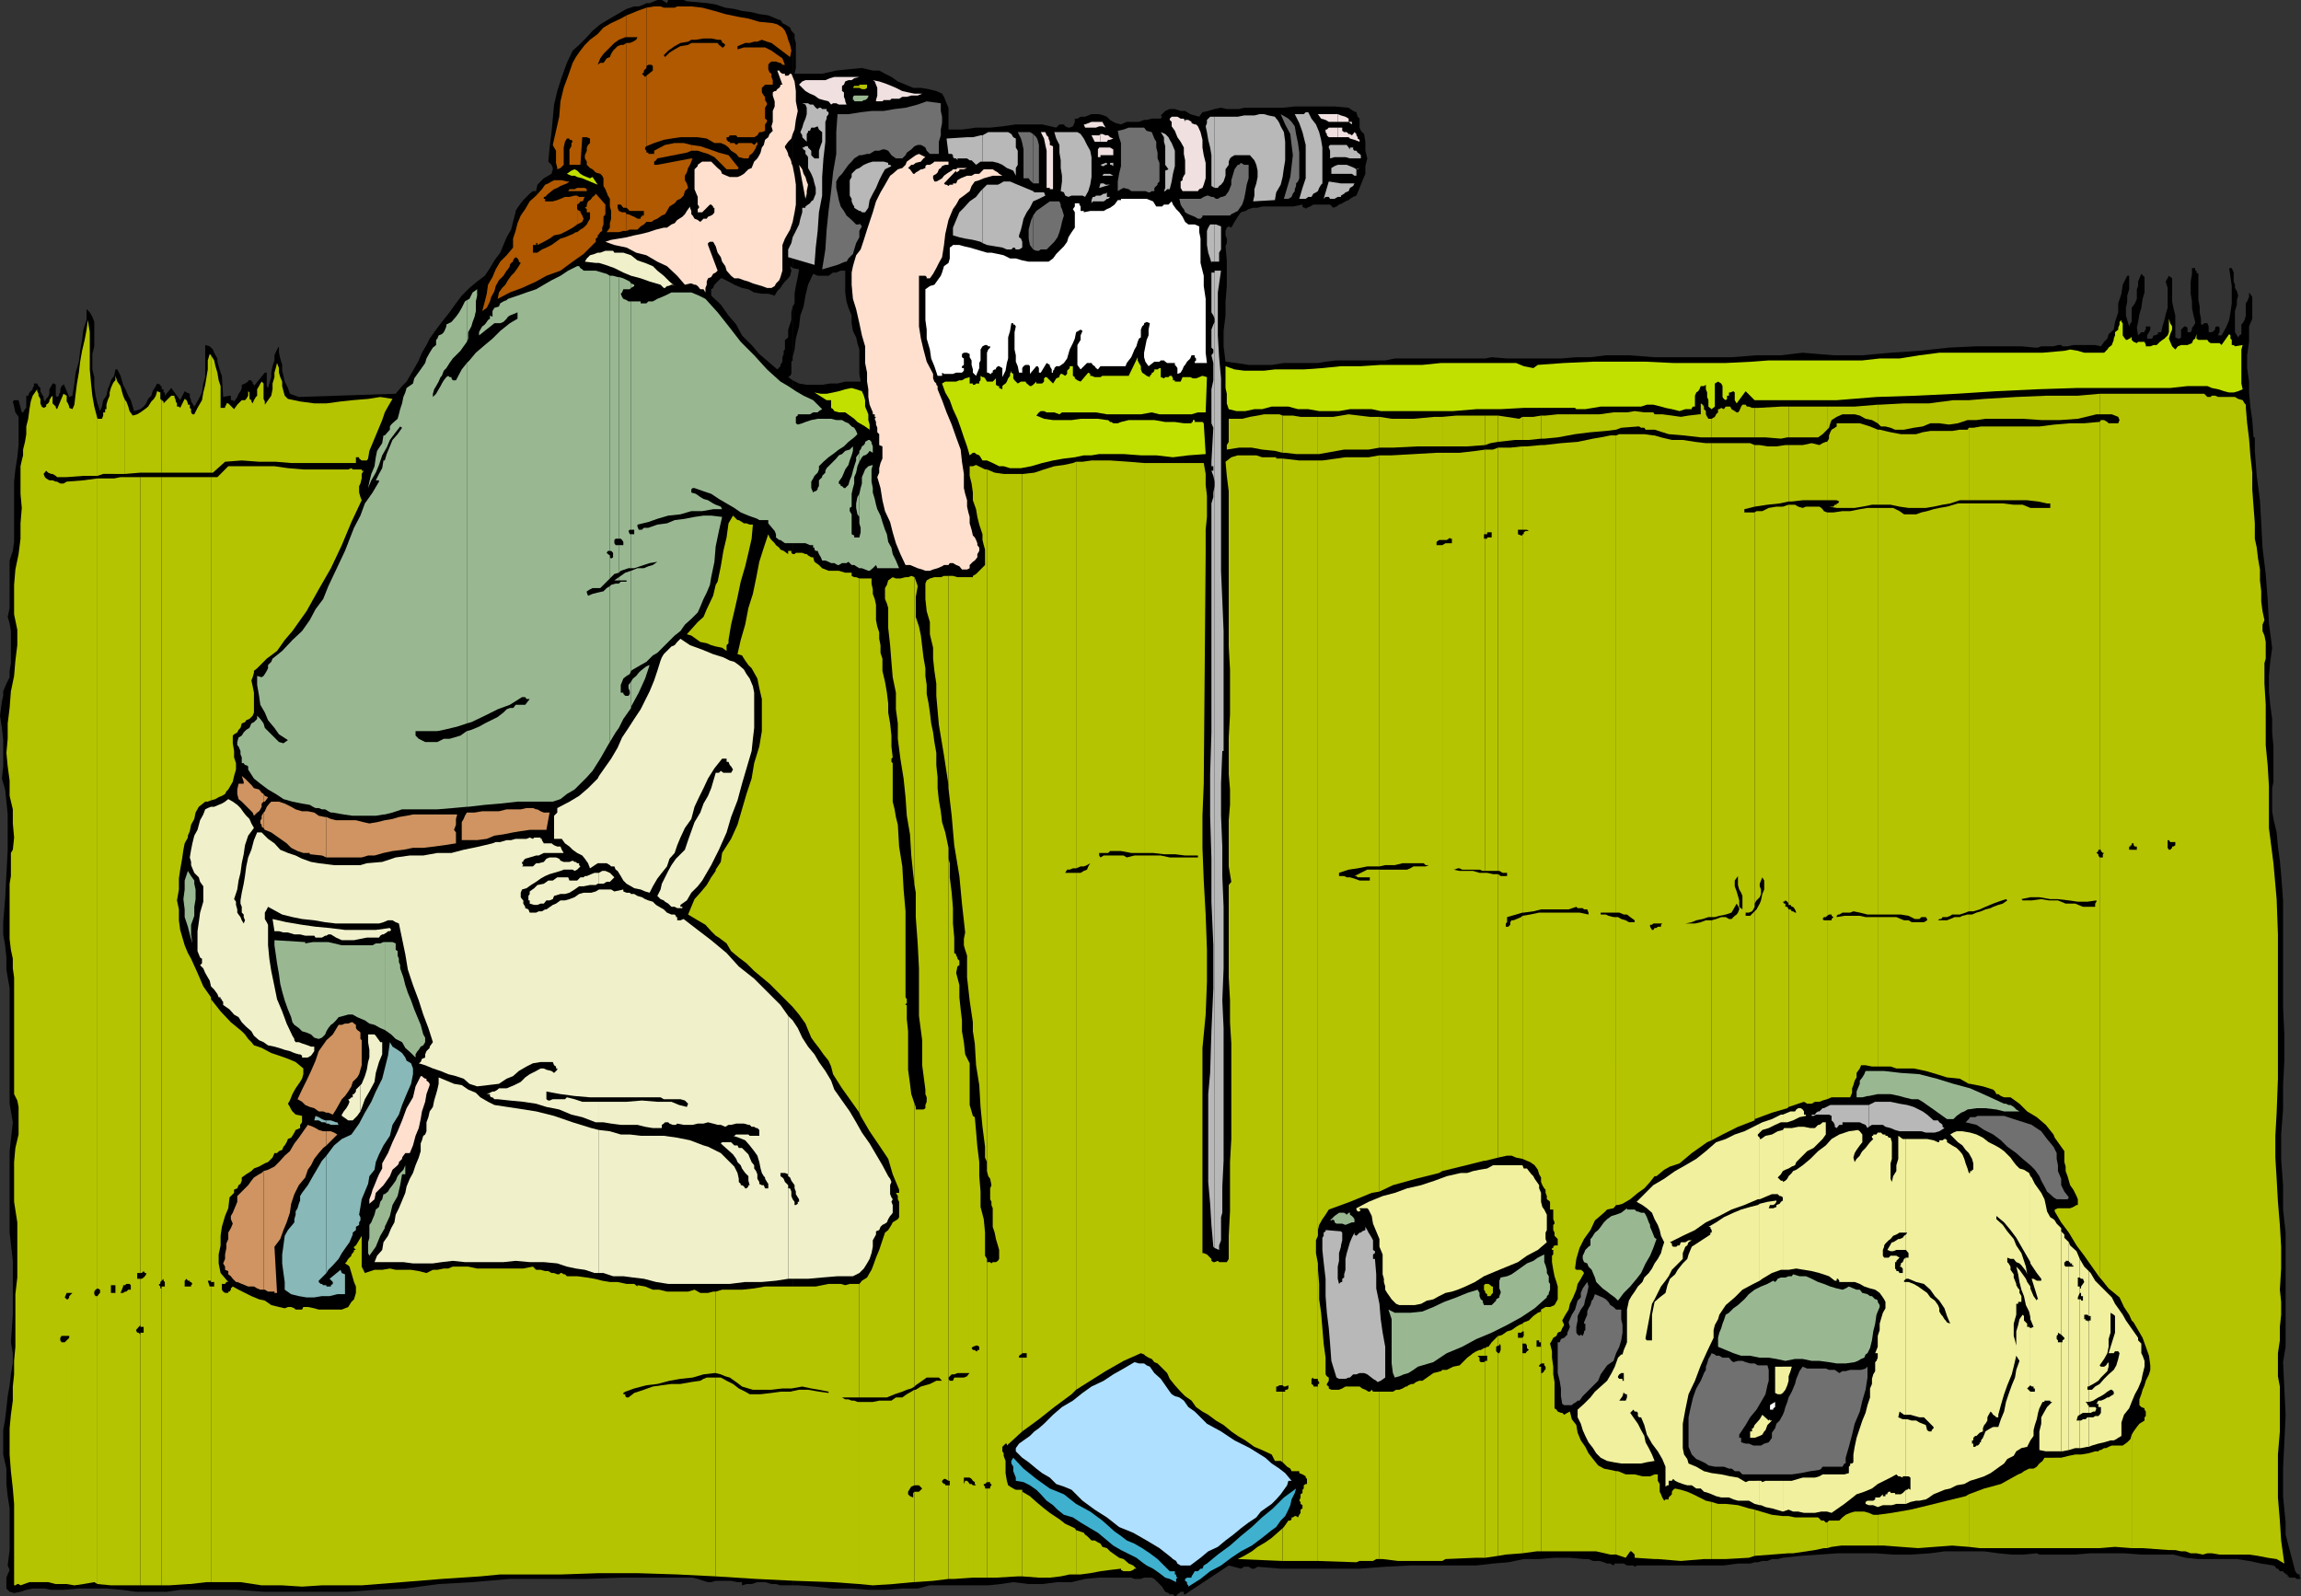 <svg xmlns="http://www.w3.org/2000/svg" width="358.797" height="248.898"><rect width="100%" height="100%" fill="#333333" stroke="none"/><path d="M123.598 247.2h.8l2.801.198 2.7.301h2.898l2.601.2H138l2.7-.2h2.398l1.902-.5h9.098L156 247l2-.3 2.398.3h2.102l2.398-.3h2.2l2.101-.5 2.2-.2h5l.5.2h1l.5-.2h1.199l.402.2.297.3.203.2.7.698.3.5.2.301.5.2.198.203h.5l.301.296h.2l.199-.296.3-.204.2-.199h.5v.403h.199l6.8-4.5 1.903.5.5-.301h.7l.5.3h.398l.5-.3 3.601.3H212l4-.3 3.898-.2H230.2l2.598-.3 2.402-.2 2.399-.5H240l2.398-.203h2.399l2.203.204h.7l.698.296h1l.7.204.5.199h.5l.5.3.199-.3h1.402l.5.3h1l.2.2.3-.2h13.598l2.203-.3h1.898l.7-.2h.5l.699-.203h.8l.7-.296h.902l.801-.204 2.797-.296 2.902-.204 2.899-.199h5.8l2.801.2h2.899l2.902-.2 2.2-.3h6.198l2.2.3 2.101.2h1.899l2-.2.402.2h5.598l2.402-.2h5.2l2.698.2h5l1.899.5 2 .203h6l1.902.296 1.899.403 1.902.3.297.2.203.3h.2l.3.399h.5l.2.3h.198v.2h.301v.3h.2v.2h1l.199.2h.5l.199-.2h-.2v-.5h-.199l-.3-.2-.2-.3-.5-1.898-.5-1.903-.5-1.898v-1.903l-.398-4.097V229l.2-4.102.198-4.296-.398-8.204.398-2.398v-17.8l-.398-3.598V184.8l-.3-4.102v-3.8L356 173v-3.8l.2-3.802v-4.097L356 157v-16.602l-.3-4.097-.2-2.102-.3-2.199-.2-2.2-.5-2.1-.203-1.2v-3.602l.203-1v-5.5l-.203-2.199v-2.097l-.297-2.204-.203-2.097v-2.403L354 103.2l.297-2.199-.5-3.8-.2-3.802-.3-3.898-.5-4.102-.2-3.796-.199-3.602-.5-3.8-.3-3.9v-2.1h-.2l-.199-2.7-.3-2.102-.2-2.199v-1.7l-.3-2.102v-2l.3-2.097v-2.403l.2-.5.3-.699v-3.398l-.5-.7v.7l-.3.699-.2.3v1.9l-.199.698-.3.5-.2.204v1.5l-.3.199-.2.3-.5-.8V48.5l.297-1v-.7l.203-.698-.203-.704-.297-.5v-.5l-.203-.5V42.5l-.297-.7h-.402l.199 1.4.203 1.402V47.3l-.203 1.398-.2 1.2-.5 1.203-.699 1.199h-.5v-.2l.2-.3v-.7l-.2-.203h-.3l-.2.204v.296l-.199.204-.3.199h-.5v-.903l-.2-.5h-.5l-.199.204h-.3v-.903l-.2-1V47.8l-.203-1v-4.102l-.297-.199v-.3h-.203v-.4h-.5v.9l-.2 1.198V45.8l.2 1.199v1l.203 1 .297 1.2v.198l-.297.5-.203.204v.296l-.2.403h-.5v-.7l-.3-.203h-.2l-.199.204-.3.296v1.204l-.2.199h-.3l-.399-.2v-3.4L338.9 48l-.2-1v-3.602l-.5-.398-.5.898.301 1V48l-.3 1-.2.898-.3 1-.2.903h-.5v.3l-.5.2h-.203l-.2.5h-.8v-.5l.3-.5.2-.403v-.5h-.7v.5l-.199.204v.199h-.5l-.5.5-.199-1.2.2-.902.199-1.199.3-1 .2-1.398.3-1v-2.403l-.5-.5-.3.7-.2.5v.703l-.199.5v1.5l-.3.699-.5.699v2.2l-.2.198-.199.5-.3-1-.2-.699V48l.2-1v-.898l.3-1V43h-.3l-.7 1.398-.203 1.403-.5 1.5v1.398l-.5 1.5-.2 1.2-.8.703-.2.699-.5.5-.5.699-.898-.2h-3.402l-.899.2h-.8l-.2-.2h-.5l-.699.2h-1.902l-.5.2h-.5L315.2 54h-7l-4.3.2-4.602.5-4.5.3-4.399.398h-4.5L283.5 55.2l-2.402-.2-3.399.398h-3.8L270 55.7h-12l-4-.3h-3.602l-2.398.3h-2.203l-2.399.2H235l-2.402-.2-1 .2H217.5l-1.5.3h-7.602l-1.699.2-1.199.203h-5.3l-1.903.296h-3.598l-1.902-.296-1.7-.204-.3-2.398v-2.398l.3-2.403V47l.2-2.398v-4l-.2-2.204.2-.5V37.2l-.2-.5V36l.2-.5.3-.2.403.2.5-.898.5-.801.5-.7.7-.203.5-.296.698-.204h.7l.699-.199h4.8l1.5-.3v.3l.2.2h.3v.203l.2-.204.5-.199.5-.3h2.601l.5.5.5-.2.399-.3.5-.2.5-.3.5-.2.203-.199.5-.3.5-.2.5-1.2.398-1 .5-1.198v-1.204l.301-1.199-.3-1.199v-1.398l-.2-1.204-.5-.5-.199-.5V18.5l-.3-.3-.2-.7-.5-.2-.703-.5-2.2-.198h-6.199L200 16.8h-6l-.8.199h-1.903l-.899-.2-1 .2-1 .3-.898.2-.5.7-.703-.2-.7-.2-.8-.5h-.7l-.898-.3h-.8l-.7.3-.699.7.2.2-.2.3h-1.402l-.801.2h-.399l-.8.3h-1.899l-.902.398L174 19.2l-.402-.199-.5-.3-.5-.5-.5-.2-.7-.2H170.2l-1 .4h-.699l-.5.3h-.402v.5l-.301.7-.5.198h-.2l-.5-.199-.199-.3h-.699l-.5.5-2.199-.5h-4.102l-2.101.3-1.899.2H152.2l-2.199.3h-2.102v-3.398l-.3-.7-.399-1-.3-.5-.9-.402-1.203-.3-1.2-.2h-1.199l-2.398-1-1-.699-1-.5-.902-.5h-1l-1.7-.398-2.101.199-1.899.199-2.199.5h-4.3l.199-.898V6.699l-.2-.699v-.7l-.3-.3v36.8l1 .2-.2 1.2-.3 1.402-.2 1.199v1.5l-.3.5v7.898l.3-1.199.2-1.7.5-1.902.199-1.699.5-1.398.3-1.7.403-1.703.797-1.699.703.301h1.7l.698-.5h.5l.7-.3h.699v3.402L132 47l.297 1 .5 1.2v1.198l.203 1.204.5 1 .2.898.3 1v3.8l.2 1.2h-2.403l-1.2.3h-1.199l-1.199.2h-2.402l-1.2-.2-1-.5v187.9"/><path d="m123.598 59.3-.7-.5.301-.198.2-.301v-1.903l.199-.199v-8.398l-.2.898v1.2l-.5 1.5v1.203l-.199.199-.3.199v1.5l-.2.2v.5l-.199.5v.698l-.3.5v.204l-.5.5-1.403-1.204-1.399-1.199-1.199-1.398-1.5-1.5-.902-1.7-1.2-1.402-1.199-1.699-1.5-1.398v-1l.301-.204.2-.5 1-1h.199l1 .5.902.5 1.2.5 1 .204.898.5 1.199.199h1l1 .3.402-.703.5-.5.301-.5.398-.5.5-.5.301-.398.2-.8-.2-.7.399.3V5l-.2-.2-.199-.5-.3-.198-.5-.301-.399-.2-.3-.5h-.2l-.5-.203-1.203-.5-1.399-.199-1.199-.3-1.5-.2-1.199-.3-1.402-.2-1.5-.5-1.2-.199-3.3-.3-.5-.2h-2.399L104 .5l-.8-.5h-.7l-.5.2-.703.3h-.5l-.399.2-.8.3h-.7l-1.199.398-1.402.801-1.2.7-1.5.902-1.199 1-.898 1L90.297 7l-1 .898-.899 1.903-.8 2.199-.7 2.2-.5 2.1-.199 2.2L86 20.602 85.7 23l-.2 2.2.5.5.2.5v.198l-.2.704-.5.296-.703.403-1 1-.2 1h-.5l-.5.398-1 1-.398.5-.5.7-.3.5v.203l-.399 1.5-.3 1.199L79 37l-1 2.398-.902 1.204-.7 1.199-.8 1.199-1.2.898-1.199 1L72 46.102l-.902 1.199-1 1.398-1.2 1.5L68 51.4l-1 1.4-.5 1-.703 1.2-.5 1.2-.5.902-1.399 2.398-.699.7-1 1.198-15.101.5-1.399-.5-.3-.898-.5-1-.2-.898L44 57.8v-.903l-.3-1-.2-.898v-1l-.3.5-.403.898v.801l-.297.903-.203 1v.699l-.297 1-.203.699-.2-.3v-2.098h-.3l-1.7 2.097V60l-.199-.2v-.3H39.2v-.2h-.5v.2l-.5.3-.5.2v.5l-.199.5-.3.398-.2.5-.203.301-.297.403-.203-.204H36V61.7h-.203l-1 .2-.2-3.297-.199-.5-.3-1-.2-.704v-.5l-.5-.898-.199-.5-.5-.5-.699-.2v5l-.3 1-.2 1.4-.5 1-.703 1.198-.297-.5-.203-.296v-.204l-.2-.5v-.5l-.5-.199-.3-.199-.7 1.398L26.7 60.5l-1 1.2v-.5h-.2v-.5h-.3v-.5H25V60l-.5-.2-.203.4-.5.8-.2.7-.5.5-.3.698-.399.5-.5.403-1 .3-.199-.703-.3-1L20 61.7l-.3-.7-.5-1-.2-.7-.203-.698-.5-1H18l-.203 1-.5.699-.2.699-.3.7-.2 1-.5.698-.199 1-.3.704-.399-1.204-.3-1.199-.2-1.5v-1.398l-.3-1.2V55.2l.3-1.199v-3.8l-.3-.802L14 48.7l-.5-.5v1.7l-.5 1.5-.203 1.6-.297 1.7-.203 1.698-.5 1.704-.2 1.699-.3 1.898-.5.2-.899-2.098V60l-.3.2-.2.5v.5l-.199.198v.301l-.3.2-.2-.2V60l-.3-.2h-.2L8 60.2l-.3.5v.698l-.2.5-.3.301-.2.403-.203-.403v-.3l-.297-.5L6.297 61v-.5L6 60.2l-.203-.4h-.5v.4l-.2.3v.2l-.5.5-.199.5h-.3v1.902l-.2.199-.3.5h-.2l-.5-1.903H2.2l-.2.204.2.796.198.903.5.699v4.398L2.7 71.301l-.3 1.898-.2 1.903V84.5L2 85.898l-.5 1.5v7.403l-.3 1.398.3 1 .2 1.2v5l-.2 1.203v1l-.5 1-.5 1.199v.699l-.203.898L0 111.602l.297 1.898.203 1.898v4.102l-.203 1.898.5 1.704L1 125l.2 2v5.5l-.2 3.8-.203 3.9-.297 3.6v1.9l.297 1.698.203 1.903v1.898l.5 2.903v18L2 175l-.5 4.5v12.7l.5 4.402V205l-.3 4.3.3 1.7v1.602l-.3 1.699L1.5 216l-.3 1.7-.2 1.902-.203 1.699L.5 223v3.8L1 229v2.398l.2 1.903.3 1.898v6.5l-.3 2.403.3.699-.3.699-.2.5v1.7l.5.5.7.198 1-.199.898-.3 1-.2H7l1 .2h1.898l2.399-.2h4.3l2.403.2 2.2.3H26l2.098-.3h8.699l4.3.3h13.2l4.3-.3 4.602-.2 5.2-.699 5.3-.3 5.801-.5h11.7l5.8-.2h11l.797.2.902.3.7.2h.5l.699-.2H114l1 .2h.7v.5l.698-.2h.801l.899-.3h1.199l1 .3H121l.7.2h1.898V59.3"/><path fill="#b05900" d="m90 40.3 1-.698 1.398-1.403.5-.5v-.5L93.2 37v-.3l.2-.2.199-.3.3-.2v-.5l.2-.5v-1.2l.3-.402v-1.5l-1.5-1.699-.199.301-.3.2-.2.3-.199.2-.3.198-.2.5v.301l-.3.2.3.203v.5h.5v1l-.3.5-.2.398-.5.5-.5.3-.5.4v4.1M90 36.2h-.203l-.5.3-.5.2-.7.3-.699.2-1.398 1-.8.402-.7.296-.703.5h-.7V38.2h.5v-.3h.2v.3l1-.5.902-.5.7-.5 1-.199 1-.5.898-.5L90 35v-4.5h-.402l-.801.2h-.7l-.699.3-.5.2-.699.198H85V31h-.203v-.3H85l.5-.5.5-.4.398-.3.5-.2.5-.3 1-.398.399-.301h-.399l-.8-.2h-1.2l-.398.2-.5.3-.5.2-.5.699-.902 1-1 .898-.7 1.204-.699 1-.5 1.199L80.4 36l-.4 1.2v1.402L79 39.8l-1 1-.703 1.2-.5 1.2-.7 1.198-.199 1.403-.3 1.199-.399 1.5.7-.5.5-1 .199-.7.5-.902.199-.796.5-.903L78.5 43l.5-.8.2-.2.3-.5v-.2l.2-.3.3-.2v-.198l.2-.301.198-.2.301.2.2.3v.2l.3.199-.5.8-.5.7-.5.5-.5.7-.402.698-.5.5-.5.704-.2 1 1.903-1 1.898-.704 2.2-1L85.199 43l2.2-.8 1.898-1.4.703-.5v-4.1"/><path fill="#b05900" d="m90 35 .797-.398.203-.5-.203-.5-.297-.5v-.204h-.203L90 32.602v-.704l.297-.199.203-.3h.297l.203-.2V31l.2-.3h-.903L90 30.5V35m0-5.2h1.5v-.3l-.3-.2H90v.5m0-.5-.402.2h-.801l-.2.3H90v-.5m0-3.6h.5l.297-4.302h.703l.5.204v.699l-.3.3-.2.399v.5l-.3.7v.5l.3.5v.5l.5.5.398.198.5.5.7.204.3.296.2.403V29l.3.5.399 1 .3.5v1.2l.2.698v1.204l-.2.699v.699l-.5.7H96.5l.7-.2h.5v-2.602l-.2-.296H97l-.5-.204-.203-.5v-.5h.5l.402.5h.5V6.7L97.2 7h-.402l-.5.2-.7.698-.3.5-.2.5-.5.204-.199.296-.3.403h-.5l-.399.3.399-1 .5-.703L95.797 6.7l.703-.5 1-.398h.2V2.398l-.903.5-1.5.704-1.2.699-.898 1L92 6.199 91.2 7l-.7.898-.5.704v17.097m0-17.097-.203.296-.5.903-.7 2-.699 1.898-.5 2.102-.199 2.398-.5 2.2-.5 2.203.2.398.3.5v1.898l.2.801v.2l.5-.2.5-.5V23l.199-.898.3-.5h.399v.199h.3l.2.3-.2.2v.5l-.3.5v2.398H90V8.602"/><path fill="#b05900" d="m97.7 36 .5-.2h1.198l.5-.5.5-.3.399-.398V23.5l-.2-.2V23l.2-.2v-11l-.2.2-.5-.5.301-.2V11l.399-.398V1.199l-1.399.5-1.199.5-.5.2V5.8h1.7l-.2.398-.5.301-.5.2h-.5v25.698l.5.5h2.2v.704h-.301v.199h-.2v.3h-.5l-.5-.3-.5-.2-.398-.203h-.3V36m3.097-1.398h.8L102 34.3l.5-.2.7-.5.5-.203.3-.5.398-.699.801-.5.399-.5.5-.199.5-.5.199-.7.5-.5-.2-.698-.3-.5v-.704l.3-.5.2-.699.3-.5.2-.5v-.5l-5.297 1h-.5v-.5l.297-.199.203-.3 4.598-.9.699-.3v-.898l-1.2-.301H105.2l-1.5.3-1.7.9v.5h-.902v-.2h-.301v10.802"/><path fill="#b05900" d="m100.797 22.8 1.203-.5 1.5-.5 1.2-.198 1.398-.204h1.699V6.7l-.5.301-1.2.2-.898.5-.8.5-.7.698-.199-.296.7-.704 1-.699.898-.5 1.199-.199.5-.3V1h-2.2l-.398.2H103.5L103 1h-1l-1.203.2v9.1l.3-.198h.5l.2.199V11l-1 .8v11m7 2.4.203-.5h-.203zm0-1.7h1l.902.3.7.2 1 .5 1.898 1.898H115l.2-.199-1.602-2-1.5-.398-1.399-.5-1.5-.5-1.402-.2v.899m0-2.102h1l1.402.204 1.2.699h1l.699.3.5.399.402.5.797.5.402.5.801.2h.7l.198-.5.301-.2.2-.2.199-.3.3-.5v-.2l.2-.198v-.5l-.5.5-.399-.301h-2l-.402.3-.297-.3h-.703v-.2h-.2l-.3-.3v-.403h.3l.2-.296h1l.203.296h2.598l.5-.296.3-.5h.399l.5-.204v-1l.3-.398v-.3l-.3-.2v-1.7l.3-.5v-.198l-.3-.5v-.5l-.2-.204-.3-.5V13.7l.5-.5h1.203v-.7l-.203-.5v-.5l-.297-.2-.203-.5v-.698L120 9.8l.297-.2H121l.5.2h.2l.3.3h.398l-.398-1-1-.703-.703-.5-1-.5H116l-1 .301v-.5l.5-.199.7-.3h.698l.7-.2h.5l.699-.3.8.3.7.2 2.902 2.198.2-1-.2-.898-.3-.8-.2-.7-.3-.7-.399-.5-.8-.5-.7-.198-2.102-.204-1.699-.5L115 2.602l-1.902-.403-1.7-.5-1.898-.5L107.797 1v5.2h.703l1.2-.2h1.198l1 .2h.5l.2.3v.2h.199l.3.3-.3.398h-.2l-.199-.199-.3-.199-.2-.3h-4.101v14.698"/><path fill="#f0e0e0" d="M134.898 12H134l-.8.2-.403.3h-.5l-.5.2-.2.5-.3.198v.801l.3.2v.703l.2.5v.199l.203.5h-1.203l-.399-.2h-.5l-.3.2-.399-.5-.8-.2-.7-.203-.699-.5-.703-.296-.7-.403-1-1 .5-.5.5-.199h3.102l.7-.3.699-.2h4.8m8.899 2.602-.7.296h-1l-.699.204h-.699l-.5.296H139l-.203.204h-1l-.2.199h-1v-.2l.2-.703V13.7l-.399-1-.3-.199 1 .2.902.3 1 .398.7.301 1 .5.898.2 1 .203h1.199m43 5.097.402.902.301 1.199V23l.2 1.2.3 1.198v2.403l-.3 1-.2.5-.5.199-.203.3h-2.399l-.3-.5v-1l.3-.198V27.8l.2-.403.199-.296V25l-.2-1v-1l-.5-.898-.5-.704-.398-1-.5-.699V19l-.3-.3v-.2l.3-.3h.899l.5.3h.5l.199.5v-.3h.5l.5.3v.2l.5.198h.203l.297.301M164.2 22.8v6.7h-.5v-.2h-.5v-5.8l-.2-.898-.203-1-.5-1H163l.2.5.3.296v.204l.2.5v.5l.5.199m7.398 1.699v-.3h2v-.9l-.5-.3h-1.5v1.5m0-1.5h-.2l-.199.3v1.2h.399V23m0-.898h1l.199-.301h.3l.5-.2-.5-.203-.3-.296h-.399l-.5-.204h-.3v1.204"/><path fill="#f0e0e0" d="m171.598 20.898-.2.204H170.2l.5 1h.899v-1.204m-.001-1.198h.3l.5.198-.3-.5-.2-.398h-.3v.7m0-.7h-1.399l-1 .398H169l.2.5h1.698l.5-.199h.2V19m37 2.398h1.699l.203.204.7.199.8.3v-.3l-.3-.2v-.203l-.2-.296v-.204l-.3-.296-.2.296-.203.204-.297-.204h-.203l-.297-.296h-.402l-.301-.204v-.5h-.7v1.5"/><path fill="#f0e0e0" d="M208.598 19.898h-1.399l-.3.301h-.2v.403l.2.296v.204l.3.296h1.399v-1.5m0-.898h1.699l.5.398V19h-.5v-.5l-.5-.3-.7-.2-.5-.2V19"/><path fill="#f0e0e0" d="M208.598 17.8H205.5l.5.7.7.2.5.3h1.398v-1.2"/><path fill="#707070" d="M146.7 16.102V17.3l.198.898v1l-.199 1v.903l-.3 1V24H145l-.5-.5-.203-.5-.297-.2-.402-.198h-.5l-.5.199-.5.5-.7.5-.199.398-.5.5h-1l-.699-.5-.5-.699-.5-.2h-.402l-.5.2h-.7l-.8.5h-.399l-.8.2H134l-.8.5-.403.5-.5.5-.5.698-.5.704-.5.5-.399.699v1l.2.898.199 1 .3 1 .5.7.403.703.797.699.703.699h.5v-.2l.398.5-.398.7v1l-.5.898-.3 1-.2.704-.703.699-.297.5h-.203l-.5.199-.7.3-2.398.7.5-3.102.2-3.097.3-2.903.399-3.097.3-2.903.5-2.898v-3.398l.2-2.801h1.699l1.902-.301 1.7-.2h1.898l1.703-.3 1.7-.2 1.898-.5 1.402-.5 2.2.302M202.598 27.8l-.2.5-.3.302V29l-.2.5v.3l-.3.4-.2.5-.5.3h-.699l1-3.398.2-1.704.199-1.699-.2-1.597-.199-1.704-.8-1.5-.7-1.597.7.398.5.301.5.5.5.7.199 1.198.3 1.403.2 1.5v4M180 21.602l.297.5V23l.203.8v.9l.297.698v2.903l-.297.3v.2l-.5.5v.5h-.402l-.301.199h-.2l-.5-.2h-2.199l-.398-.3-.8-.2-.403.2-.5.3v-1.5l.203-1.198.297-1.204v-3.597l-.297-.903-.203-1 .902-.199.801-.3h2.398l.399.5.8.203.403 1m14.7 4.098v2.1l-.302 1-.199 1.2-.199 1-.3.898-.7 1-1 .5-.203.204H187.5v.199l-.3.3h-.403l-.5-.3-.5-.2-.5-.203-.5-.296-.2-.5-.199-.204-.3-.5-.2-.898h3.301l.5-.3.5-.2h.2l.5.2h.3l.399.3h.3l.5-.3h.2l.5-.2.5-.7.402-1v-.698l.297-1 .203-.704.5-.699h.2l.3-.3.5.3h.7m53 174.903-.2 1-.3 1-.2.898-.5.7-.5 1v.698l-.203 1v.903l.203.3.297.2.203-.2.297.2.203-.5v-.2l.2-.203v-1h-.2v-.199l.2-.5.3-.699v-.5l.2-.5.3-.5.2-.7.198-.198.301-.801.7.3.5.2.5.3.398.399.3.5.5.3.403.4h.797v1.5l.203.902v1.199l-.203 1.199-.297 1-.5 1-.402 1.2-1 .698-.5.704-.5.699-.399 1L247.5 217l-.703.7-.5.698H246l-.203.204-.5.296-.2.204h-1.199l-.3-.204-.2-1.199V216.5l-.199-1.2-.3-1.198V209.3h.3l.2-.5.5-.2.5-.5v-.3l.199-.403.199-.5-.2-.699.2-.5.3-.699.5-.8.2-.7.203-.7.5-.5v-.698l.297-.704.703-1 .2.704m22.597 11.797.703-.199h.7l.5.2.698.203h.7l.5.296h1.5l.199.704v1.699l-.2.699-.3 1.398-.7 1.204-.699 1.199-1 1.199-.699 1.2-1 1.5v.5h.301v.698l.7.204h.5l.698.296h1.2l.5-.296.699-.204.5-.699v-.8l.5-.7L277 222l.5-.5.5-.898.2-.5.198-.704.301-.796.2-.704.5-.898.199-.5.3-.7.2-.8.3-.7.2-.5.5-.698.699.296h2.902l.5.204h.899l.699.5.5-.301h.5l.703-.2h1.7l.698-.203.301-.296v1.699l-.3 1.898-.5 1.7-.399 1.703-.8 1.898-.403 1.7-.5 1.902-.5 1.699v.898h-.2l-.3.5h-3.098L284 229l-.3.2-1.403.198-1.5.301-1.399.2H271.7l-.5-.5h-.699l-.203-.2L270 229h-.402l-.801-.3h-1.399l-1-.2-.398-.3-.8-.4-.7-.3-.703-.7-.5-1.198V221l.3-1.398.403-1.704.5-1.398.7-1.2.3-.698.2-.5.3-.5v-.5l.2-.5.198-.704.301-.5.2-.398.5.2.199.198h.5l.5.301h1l.402.5.297.2M320.2 178.8l.5 1v.9l.198 1v.902l.5 1.199v1l.5 1 .7.898-.2.301H320.7l-.5-.3-.199-.2-.8-.7-.403-.8-.5-.898-.297-.704-.703-1-.7-.699-1.199-1-1-.898-1.398-1-1-1-1.203-.903-1.399-.699-1.199-.8-1.7-.399.297-.3.203-.2.2-.3h.8l.398-.2h4.102l1.5.5 1.598.5 1.199.398 1.5 1 .902 1.204 1 1.199M161.098 38.898l.5.204H162l.297-.204h.902l1.2-1.199.5-.699.3-.8.2-.7.199-.898.3-1-.3-1-.2-.403v-.3l-.199-.5h-1.5l-.699.5-.703.5-.297.203-.402.296-.5.704v5.296"/><path fill="#707070" d="m161.098 33.602-.301.699-.2.699-.199.8v1.4l.2 1 .5.698v-5.296m0-5H162v-6l-.203-.801-.2-.403-.5-.5v7.704"/><path fill="#707070" d="m161.098 20.898-.5-.296h-1.899l.5 1 .2.699.199 1v4.5h.8l.2.3.5.5v-7.703"/><path fill="#ffe0cf" d="m144.297 24.5-.297.2-.402.5-.801.198-.399.301h-.3l-.5.5.3.2.5.703h.2l.199-.204.5-.296.3-.204h.2l.5-.199v-.3l.203-.2h.5l.5-.3.2-.2h2.198v.5h-.5l-.5.2-.199.3-.3.2-.2.5-.199.203-.5.296v.403l.2.5h.3l.398-.2.5-.3.301-.403.399-.296.3-.204.5-.296.2-.204h.5l.199-.199h1.5l-.5.2h-.7v.203l-.5.296v-.296l-1.898 2 .2.199h.199l.3.199.2-.2h.5v-.198h.5l.199-.5.5-.301.5-.2.5-.203h.703l.5-.296h.7l.198-.204.5-.5h1.399l.3.204.5.296.2.204.5.296h-1.5l-.7.204-.699.199-.699.3-.699.2-.5.699-.3.8-.903.7-.7.5-.5.898-.5.704-.699 1.699-.5 2.199-.199 1.7-.3 1.902-.5.898-.399.8-.5.9-.5.698h-.5V43.2l-.203-.199h-1v7.898l.3 1.903L144 54.5l.5 1.898 1 1.903V59l.2.5.3.3v.2l.2.2v.5l.698 1.698.7 1.903.8 1.898.7 2 .699 1.903L150 72l.297 1.898v2.204l.203.898.297 1v1l.203.898.2.704v1l.3 1 .2.898.3.3.2.4.198.5v.3l.301.398v.5l-.3.5v.5l-.399.5-.3.204-.5.5v.5l-.403.199H150l-.402-.5-.5-.2-.5-.3h-.5l-.2.3h-.699l-.3.2-.7.3-.699.2-.5.199h-.703l-.5-.2-.7-.198-.699-.301-.5-.2h-.699l-.8-1.703-.7-1.699-.5-1.699-.402-1.602L138 79.7l-.402-1.7-.301-1.898-.5-1.704.3-.699V73l.2-.8.3-.7v-1.898l-.5-.204V67.7l-.3-.3v-.7l-.2-.5v-.398l-.199-.5.2-.301h-.2v-.398h-.3V64.3l-.5-1.2-.2-1.203V60.7l-.198-1.2v-1.398l-.3-1.5V54l-.5-1.7-.399-1.902-.5-2.199-.5-1.597-.203-2.204V42.5l.203-1 .2-.7.3-1 .7-.902.5-1.5.5-1.597.398-1.2.5-1.5.5-1.703.699-1.398.703-1.2.797-1.402.402-.296.801-.704.7-.199.5-.5.198-.5 1.399-1 .5-.199 1 .5m-18.7 6.5-1-5.3.5.698.199.704.3.5.2.699.203.5-.203 1v.398l-.2.801m-59.8 136.8.203.2.297.2h.203v.3l.297.2.203.3v.2l-.5 1.402-.203 1.199-.5 1.5-.2 1.199-.3 1.398-.5 1.204-.399 1.5-.5 1.199H63.2l-.3.398-.2.301v.2l-.5.5v.198l-.2.302-.8.7-.403 1-.5.703-.5.699-1.2 1.199-.199 1-.8.7v-.7l.3-.8.2-.7.3-.7.399-1 .3-.698.5-.903v-.8l.903-1.598.7-1.7.8-1.703.7-1.699.698-1.898 1-1.7.399-1.703.8-1.597h.2m42-123.602.5.198h.203l.297.204.402.5h.5l.301.5v-.704l.2-.5v-.5l.198-.5.5-.199.301-.5.399-.199.3-.3-1.5-4v-.302l.301-.199h.5l.399.7.3 1 .5.703.2.699.5.699.199.7.703.8.5.398h.7l.8.301.7.2.698.3.7.2.699.203.8.296h.7l.5-.296.203-.403.5-.5.2-.5.3-1v-4l.398-1 .801-1.398.399-1.2.3-1.5.2-1.203v-3.097l-.2-1.403-.3-1.5-.2-.5V25.2l-.199-.5-.3-.5V24l-.2-.5-.3-.5v-.2l.5-.698.5-.5.199-.704.3-.699.2-1.5.3-1.398-.3-1.5v-1.602l-.2-1.5-.5-1.199h-.199l-.3.3h-.5v-.3H122l-.3-.2-.2-.3h-.3l.8 2.2h-.3v.198l-.2.301-.3.2-.2.3h-.203l-.297.2v.5l.297.902v.8l-.297.7V19l-.203.7.203.698-.5.5-.203.5-.5.403-.2.8-.3.399-.2.8-.199.4-.3.5-.5.5-.399 1-.5.198-.5.5-.199.204-.5.296-.5.204h-1.203l-.5-.204-.7-.296-.199-.5-.5-.403-1-1H109.5l-.3.2-.403.3v.2l-.5.5V29.5l.203.5.297.7v1.198l.203.301v.2l-.203.203v.5h.703l.2-.204.3-.296.2-.204.5-.5h.198l.301.301v.2h.2v.703l-.2.296-.3.204-.5.199-.2.3h-.5l-.5.5-.402-.3-.5-.2-.297-.5-.203-.203V44.2m0-10.802v-.5l-.2-.5V32.2l-.5.7-.3.5-.399.402-.8.5-.399.5-.5.199-.699.5h-.5l-1.203.3-1.2.4-1.199.3-1 .2-1.199.3-1.199.2-1.203.198-.899.301 1.399.5 1.902.403 1.5.796 1.598.403 1.703 1 1.5.699 1.598 1.5 1.199 1.398.8-.199h.2V33.4"/><path fill="#b8b8b8" d="M138.5 25.398v.301h.297l.203.2-1 .5-.402.703-.5 1-.5 1.199-.5.898-.5 1-.2 1.2-.5.703h-.5l-.199-.204H134l-.5-.296-.3-.204V32.2l-.2-.3-.203-.5V31l-.297-.5v-2.398l.297-.5v-.5l.703-.704.5-.199.7-.5.698-.3.7-.2h1.699l.703.2m-11-8.099V17l.2-.2h.3l.2.2h.698v.3l.301.2v.3l-.3.4v.3l-.2.5v3.102l-.3 2.597-.2 2.903V30.5l-.5 2.602L127.5 36l-.3 2.602-.2 2.699-4.102-1.2v-1.203l.5-1 .2-.898 1-2 .199-.898.3-1v-.704h.5V32.2l.403-.3.297-.2.203-.3.297-.2.402-1v-.898l-.199-.7-.203-.8-.297-.7-.5-.902v-1.7l-.203-.3-.2-.2v-.5l-.3-.2-.2-.3h.2l.3-.2H126v.2l.5.5v.7l.297.3.203.2h.7v-1.2l.3-.898.2-.5v-1.5l-.5-.403-.2-.5-.5.2h-.5l-.203.5H126v.203l-.203.296v1.204l-.5-.5-.2-.204v-.296l-.3-.5.3-.704.2-.699.3-.699.2-.7v-1l-.2-.5-.5-.198H126l.297.199h.5l.402.5.301.199v.3m54.898 12.2H182l-.3.3h-.2l.2-.5v-2.698l.5-.204-.5-.699v-2.898l-.2-.7v-.703l-.5-.796.7.296.5.5.198.403.301.5.5 1.199v2.398l-.3 1.204-.2 1.199-.3 1.199M153.2 37.898l.698.301 1.2.2 1.199.203.703.296h.7l.3-.296h.2l.198.296h.5l.5-.296v-.903l-.199-.5-.3-.199v-.3l.3-.9.2-.8.199-.898.5-1 .5-.704.5-1L162 31l1-.5-.203-.5h-1.5l-.2-.2-2.898-1.198-.699-.301h-1l-.5.3-.402.2h-1.7l-.699.699v8.398"/><path fill="#b8b8b8" d="m153.2 29.5-.302.3-.699.9-1 .698-.902 1-.7.704-1 2.398v1.2l1 .3.903.2 1.2.198 1.198.301.301.2V29.5m.001-4.3h1.597l.8.198.7.301.703.5 1 .403.398.796V26.2l.301-.5v-2.2l-.3-.5v-1.398l-.399-.204-.3-.5-.5-.296h-3.102l-.899.5v4.097"/><path fill="#b8b8b8" d="M153.2 21.102h-.302l-1.199.296h-.902l-3.2.204.301 2.398h.5l.2.2v.3l.199.2h.3l.2.3v-.3h1.5l.402.3h.301l.7.7.698-.5h.301v-4.098M170.2 31.7l.198-.302h1.7l.3-.199v-1h-.3l-.5.301h-.7l-.199.2h-.3l-.2.5v.5m.001-6.302V24.5l-.2-1-.5-.898-.5-1-.5-.704-.5-.296h-3.602l.301 1 .5 1V23.8l.2 1.199v1.2l.199 1.198v.903l-.2 1.5.5.199.2.5.5.2.5-.2h1.699l.402.2.5-.9.301-1 .2-1.198v-2.204m2.198 5.803.2-.2h.199l.3-.3h-.5V30l-.199.2v1m0-2.2.7-.2h-.7zm0-.2-.3-.198h-.5l-.2.699 1-.301v-.2m0-1.402h1.2l-.5-.296h-.7v.296m0-.296h-.3l-.2.296h.5v-.296m0-1.402h.399-.2v-.302h-.199v.301m0-.301-.8.301.3.2h.2l.3-.2v-.3m17 169.203.7.296v-.699l.3-.8V189.8l.2-.7V185l.199-4v-20.7l-.2-4.3.2-5v-9.602l-.2-4.796V132l-.199-4.8v-5l.2-5.098h.199V98.398l-.2-4.796-.199-4.602V59l-.3-3.3-.2-3.4v-6.698l.5-3.403h-1v152.403"/><path fill="#b8b8b8" d="M189.398 42.2v.3h-.5v6.2l.301.5.2.5v.5l-.2.402-.3.796V54.2l.3.301v.5l-.3.398.3 1.204V59.3l-.3 1.398V66l.3.7-.3 5.3v.7h.3v.698h-.3l.3.801.2.903v.699l-.2 1v.699l-.3 1v35.7l-.2 6.5v6.5l.2 6.698v6.704l.3 6.796v6.704l-.3 6.699-.2 6.5-.3 3.3v13.7l.3 3.398.2 3.301.3 3.398.2.204V42.199m-.001-1.399h.7v-1.402l.3-.5v-3.597l-.8-.301h-.2v5.8"/><path fill="#b8b8b8" d="M189.398 35h-.699l-.3.5-.2.5v2.2l.2 1.198.3.903.2.699v-.2h.5V35m-.001-5.7h.5l.2-.3.3-.2.399-.5.3-.902v-1l.5-.699v-.5l.2-.5.203-.199.5-.3h2.398l.7.8.3.7.2.902v1l-.2 1-.3.898v1l-.2.898 3.399-.199L199 30l.7-1.2.3-1.198.2-1.403.198-1.199v-2.898l-.199-1.5-.5-.903-.199-.5-.3-.5-.2-.199-.203-.3-1-.2-.7-.2h-.699l-.8.2H194l-1 .2h-3.602v11.1"/><path fill="#b8b8b8" d="M189.398 18.2h-.699l-.5.5v.5l-.199.5.2.902.198 1.199L188.7 23l.2 1.2V29l.5.3V18.2m16.8 176.698.198 1.903.301 2.597v2.704l.2 2.597.3 2.403.2 2.398.199 2.7.8 2.6.399.2h.3v-15.102l-.3.301-.2-.8V197.5l.2-.898v-1.204l.3-1V192l-2.398-.2v.2l-.3.2v.5l-.2.3v1.898M206.2 25v-2l-.2-1.2-.3-1.198-.5-1.204-.7-.898-.5-1h-.402l-.301.3h-1.399l.7 1.4.5 1.402.5 2V27.8l-.5 1.5-.5 1.699h1l.402-.3h.5l.297-.5.402-.2.301-.2.2-.5.3-.5.2-.198V25m2.898 190h.699l.5-.2h.203l.5-.5h.5l.5-.198h.7l.5.199.398.3.5.399.5.3.199.2.5-.2.703-.5V210l-.402-2.2-.301-2.1-.2-2.4-.5-2.402V198.7l-.199-2.398h-.3v-.7l.3-.203v-.296l-.3-.204v-1.5l-.2-.398-.3-.5-.2-.3-.199-.4-.3-.5v.5l-.5.2-.2.2H212l-.5.5-.3-.2v-.3l-.403.8-.297.7-.203.698-.297 1-.203.903V198l-.2.7v.5l-.3.198v.5h-.2V215m.001-20.8.199-.802V192.2l-.2-.199v2.2m.001-163.701.5-.3.199-.2.5-.2.203-.5.5-.3.2-.398h-2.102V30.5m0-1.898-1.899-.301-.8 2.699.3-.3h.5l.2.3h.699l.5-.3h.5v-2.098m0-1.5h1.699l.402.296h.301v-1l-.3-.199-.7-.3-.5-.2h-.902v1.403m0-1.402h-.5l-.5.198-.5.301v.903h1.5v-1.403m0-1.199h.699l.703.2h1.7v-.5l-.2-.2-.3-.2-.2-.3h-.3l-.2-.2V23h-.5v.3l-.203-.3-.297-.398h-.902V24.5m0-1.898h-1.7l-.199.199V23l.2.5v1.2l.699-.2h1v-1.898m82.3 153.098.5-.302h1.7l.402.301.797.2.703.3.7.2h3.398l.699.203h1.402l.7-.204.8-.5-.3-.199v-.3l-.2-.2-.3-.199-.2-.3h-.699l-1-.9-.703-.5-1.399-.698-1-.301-1.199-.2-1.402-.3h-2.399l-1 .5v3.398"/><path fill="#b8b8b8" d="M291.398 172.3h-6l-1 .5h-.199l-.5.5h-.199l-.3.2-.2.3h-.5v.2h.297l.402-.2h2l.399.2v.7l.3.3.2.398v.301l.3.2.399-.5h.5V175H290l.398.2.5.198.301.5.2-.199v-3.398M211.5 26.398l.5-.199-.3.2zm-38.703-.698h.5l.3.198v-.5h-.5v.301h-.3"/><path fill="#fff" d="M180.297 32.2h.902l.301-.302h.7l.5-.5.198.5.5.704.5.5.5.699.399.8.5.399h1l.703.3v.9l.2 1V41l.3 1.2.2.8v1.602l.3 2V55l.2 1.602h-1.903v-.204l.203-.199v-.3l-.203-.2v-.3h-.5l-.2.5-.5.5-.3.5-.2.203-.199.5-.3.5-.5.199v-.903l-.2-.296-.199-.204v-.296H182l-.3-.204-.2-.199h-.5l-.203.2H180l-.902.703-.5-.704-.2-.699V55l.399-2 .3-.7v-.902l.2-1-.5-.199-.399.2v.203l-.3.296-.2.5v1.204l-.3.199-.2.5-.199.699-.3.5-.2.5-.3.7-.399.5-.3.402-.2.5h-3.902l-.399.5-.3-.204-.2-.296-.3-.204-.2-.296h-.699l-.3.296-.2.204-.5.5-.5-.704v-3.097l.5-.801v-.7l.297-.698-.297-.204-.703.403-.2 1-.3.699-.5 1-.399 1.398-.5.704-.699.5h-.5l-.3.296v.204l-.2.199v.3H164v-.5l-.3-.5v-.203l-.5-.296-.903 1.5H162v-.704l-.203-.296h-.2l-1 1.199v-1.2l-.199-.203h-.5l-.3.204-.2.296v.704h-.5l-.199-1-.3-.704v-1l-.2-.898v-2.7l.2-.902-.2-.296H158v-.204h-.3l-.2 1.204-.3 1v3.296l-.2.704-.203 1.199-.5 1v-1.403l-.5-.296h-.2l-.3.296v.204h-.2l-.3.199v.3h-.2v.2h-.199l-.3-.2h-.2V55l.2-.5.3-.3V54h-.3l-.2-.2h-.3l-.399.2-.3.5v1.7l-.2.402v.796l-.3.704-.2.5-.5-.5v-.5l-.199-.704V56.2l-.3-.5v-.5l-.403-.199h-.5l-.297.2v.5l.297.198v1l-.297.204v.296h.297v.403l-.297.3h-.902l-.5.2h-1.399l-.3-.2v.5h-.7l-.5-1.5-.5-1.203L145 54.5l-.5-1.7v-1.402l-.203-1.5v-4.796l.703-.5.7-.204 1-1.398.198-.5.301-1 .7-.5.199-.7v-1.698l.3-.204.2-.199h1l.699.2.902.203 1 .296.7.204 1 .296h.699l1 .204.902.199 1 .5h.898l1 .3 1 .2h3.102l.7-.5.5-.7.698-.703.5-.5.5-.699.2-.699.5-.8.5-.7v-2.398l-.301-.5.3-.403v-.5h.7v.2l.203.3v.2h-.203.203v.5h.5v.203l1-.204h2.098l.5-.296.5-.204.699-.5.5-.699h.5V31h4l1 .398.5.801"/><path fill="#99b892" d="m30 147.102-.402-1.403-.301-1.199-.5-1.5v-1.2l-.2-1.6.2-1.5v-1.4l.5-1.5.5.802.5.699v.5l.203.898v1.5l-.203 1.2v1.402l-.5 1.398v1.5l.203 1.403m210.797 48.5v1.199l.203.5.2.699v.5l.3.5v.898l.2.301v.903l-.2.5v.199l-.3.3v.2L239.296 204l-2.098 1.398-2.199 1.204-2.402 1.199-2.399 1L228 210l-2.402 1-2.098 1.398-.703.204-1 .296-.7.204-.699.5-.8.5-.7.199-.699.3-.699.2-.3-.7-.2-1.5V205.7l-.5-1.5 1 .5h2.398l1.899-.199 1.703-.7 1.7-.8 1.898-.7 1.699-.698 1.601-.5.301.5v.5l.2.5.3.199V203l.2.5h1.199l.699-.7v-.198l.5-.301v-.2l.203-.5v-.203l-.203-.5V199.7l.203-.5 1-.199.7-.3 1-.7 1.398-1 1-.398.699-.5 1-.5m-29.597-5.501v.5h-.403l-1 .398-.5-.2h-.899l-.3-.198v-.301h-.2v-.2l-.3.2h-.2l.7-.7.3-.203.399-.296h.8l.403.296.297-.296h.203v.296l.297.204.203.199.2.3m42.5-1.499h1.198l.301.296h.2l.5.204h.5l.199.296.199.403.3.8.2.399v.3l.3.7.2.5.203.5.297.2-.5 1.402-.5 1.199-.7 1.199-.699 1.5-.699.898-1 1.204-1 1-.902 1.199-.5-.5-.7-.5-.5-.403-.699-.5-1-1-.199-.699-.3-.699-.2-.5-.5-.5-.199-.5-.5-.2-.203-.5v-.5l.203-.402.2-.5.3-.296.2-.204.3-.199v-1l.2-.199.5-.8.5-.4.398-.5.5-.698.5-.5.699-.5.703-.204.797-.296.902-.704v.204M60 191.5v-.2l.797-1.698.402-1.704L62 186.5l.398-1.7.301-1.698h.5v-1.403l-.3.7-.5.5-.399.5-.3.703-.5.699-.403.5-.297.5-.5.398v5.301m0-5.3h-.203l-.2.8-.3.398-.2.801-.5.403-.199.796-.3.704-.2.5-.3.398v2l-.2.7v1.698l.2.403 1-1.403.699-1.699L60 191.5v-5.3m0-25.598 1 .699.7.699 1 .5.5.898.898.801.699.7v-.5l.3-.5.2-.2.3-.5L66 163l.297-.5v-.7l-.297-.5-.402-1.5-.5-1.198-.5-1.204-.5-1.398-.5-1.2-.399-1.198-.3-1.204-.5-1.398v-.5l-.2-.5v-.5L62 149v-.7l-.3-.198v-1l-.5-.204H60v13.704"/><path fill="#99b892" d="M60 146.898h-.203l-.5.204h-.7l-.5.296h-4.8l-1.2-.296-.898-.204h-2.402l-1.2.204v-.204l-4.8-.296v.796l.203 1.403.2 1.398.3 1.7.2 1.5.3 1.203.398 1.398.5 1.398.5 1.204.2.796.3.403.7.5.5.5.699.199.703.3.5.5.7.2.5-.2.5-.5.198-.5.301-.5.399-.5.3-.198.5-.5.399-.5.8-.204.7-.199H55l.7.403.698.296.5.204.7.5.8.199.899.5.703.3v-13.703M60 127l1.2-.3 1.5-.5h5.5l2.398-.2 2.199-.2V114l-.297.2-.703.5-1 .3-.7.2H69.2l-1 .5h-1.902l-1-.5-.5-.5v-.7H68.2l1-.2 2.098-.5 1.5-.5V56.603l-.797 1-.902 1.699h-.5l-.2-.301v-.2h-.3l-.2-.198-.3.199-.399.5-.3.5-.2.398-.3.5-.399.7-.5.5v-.5l.2-.7.3-.5.398-.699.301-.7.2-.198.3-.801.399-.403.5-.796.5-.704 1.199-1.199 1-1.398v-6.5L72.5 47l-.5 1-.402.7-.5.698-.7.801-.8.403v.296l-.2.5-.199.403-.3.3-.5.2-.2.5L68 53v.8l-.5.4-.5.8-.5.898-.203.704-.7 1-1 1.398-.199.8-1 .7-.199.7-.3.698-.2 1-.3.903-.2.8-.199.7-.8.699-.2.2-.203.3v.5l-.797.898v2.403l.297-.5.5-1.2.902-1.203.7-.898.3.2-.699 1-.8.902-.403 1-.5 1.199-.297 1V127m0-55.2h-.203l-.2 1.2-.5.898-.5 1h.5v.204l-1 1.699-1.199 1.699-.699 1.898-1 1.903-1.402 3.597-1.7 3.602-.898 1.898-.8 2-1.2 1.602-.902 1.7-1.2 1.698-1.5 1.403L44 101.5l-1.5 1.2-.203.5-.5.5v.5l-.2.402-.3.5-.2.296-.3.204-.7-.204v1.403l.301 1.699.2 1.398.699 1.204.5 1.199 1 1.199.703 1 1.398.898-.699.5-.699-.199-1-1-.703-.699-.5-.5-.2-.7-.5-.698-.5-.5v.5l-.5.5-.398.199-.3.699-.5.3-.399.4-.3.5-.5.3-.2.7v.5l.2.198.3.704v.5l.2.5V119h.3l.2.3h.198l.301.2v.5l.899 1.398 1 .801 1.199.903L43 123.8l1.2.8 1.398.399 1.5.3 1.199.2.5.3.402.2h.5l.5.2h.5l.5.3.399.2h.3l1.7.3 1.402.2h3.598l1.199-.2H60V71.8"/><path fill="#99b892" d="M60 67.898h-.203l-.2 1.204-.8 1.199-.2 1-.199 1.398-.5 1.2-.3 1.203-.2 1 .5-1.204.7-1.199.5-1.199.5-1.5.402-.7v-2.402M72.797 125.8H73l2.598-.3 2.402-.2 2.7-.3h5.5l1.198-.398 1-.801 1.2-.7L91.5 121.2l.898-1 1.2-1.898 1.199-2.102.3-.5V91.4l-.5.3-.5.5-.898.2-.8.203-.7.296-.199-.5V92.2l.5-.3.398-.2h1.2l1.5-1.5v-3.597l-.301-.204-.2-.199.2-.3h.3V43l-.5-.3-.699-.2-1-.3H91l-.203-.2-.297-.2-.203-.3H90l-1.402.7-1.2.8-1.398.7-1.203.698-1.2.704-1.5.5-1.398.5-1.5.5L79 46.8l-.5.199-.5.3-.203.5-.7.2-.3.5v.898l-.399-.199v.5l-.3.2-.2.3-.3.403-.399.296-.3.5-.2.403v.5l2.399-1.903H78l.5-.199.5-.5.2-.3.3-.2L80 49l.7-.3v1l-1.2.698-1.5 1.204-1.203 1.199-1.2 1L74.2 55l-1 1.2-.402.402V112.8l.703-.2 2.098-1 2-1 1.902-.703 1.898-1.199h.5l.2.301h.5l-.7.898h-1.5l-.199.301-.199.2h-.5l-.5.203-.5.5-.902.699-2 1-.899.5-1.199.5-.703.199v11.8M72.797 53.3l.203-.5v-1l.5-.902.2-.699.3-.8.2-.899V47l.198-.898v-1l-.699.5-.5 1-.402.199v6.5"/><path fill="#99b892" d="m95.098 115.7.902-1.5.5-.7V91H96l-.703.2-.2.198V115.7m.001-25.5.699-.7.703-.2V85H96l-.203-.3v-.5L96 84h.5V43.2h-.203l-.7-.2h-.5v42.898h.2l.3.301v.7l-.3.203-.2-.204V90.2m1.403 23.3.7-1.398 1.198-1.704v-4.097l-.398.5v.5l.2.5v.398l-.2.301h-.5l-.3-.3v-.2h-.403v-1.2l.203-.5.2-.5.5-.402.5-.296.198-.5V89l-.898.3-.703.5-.297.2v.5h1.2v.2h-.903l-.297.3v22.5"/><path fill="#99b892" d="m96.5 90-.703.5h.703zm0-.7.297-.3L98 88.602h.398V83.3H98.2l-.2-.5.2-.2h.198V47H98l-.3-.2-.5-.198-.2-.301-.203-.5.203-.2.2-.5h1l.198-.203V44.2l-.199-.3-1-.5-.699-.2V84h.297l.203.2.2.3v.5h-.7v4.3m1.898 21.098v-.199l1.2-2.199 1-2.2.699-2.1-.5.198-.399.301-.5.403-.3.296-.399.5-.5.403-.3.5v4.097"/><path fill="#99b892" d="m98.398 104.602.301-.204 1.2-.699.898-.5 1-1 .703-.398 2.7-2.7.898-.703.699-1 1-.898 1-1 .402-.898.5-1.204.5-1 .5-1.199.2-1.199.5-2.398.199-2.403.5-2.398.5-2.2-1.7-.203H109.7l-1.402.204-1.5.296-1.598.204-1.199.5-1.5.199-1.402.5h-.7l-.3.3h-.5l-.2-.5v-.3l1.7-.403 1.402-.5 1.7-.5 1.898-.199 1.699-.5h1.703l1.7-.3h1.398l-.2-.399-.8-.3-.399-.2-.8-.5-.7-.2-.5-.3-.699-.5-.703-.2v-.5l.203-.198h.297l1.402.5 1.2.398 1.199.8 1.199.7 1.203.7 1 .698 1.2.5 1.398.5.3.204h1.399v.5l1 1.199.203.5v.5l.5.398h.2l.698.5h3.2l.699.301h.5v.398H127v.301l.2.2h.3l.2.5.3.5.2.5h.5l.5.203.398.199h.5l.5.3h.199l.5-.3H132l.297-.2.203.2.297.3h.402l.301.2.5.3v-4.8h-.8V83.5l-.403-.2v-3.1l-.297-.5v-.5l.297-.2v-2l.203-.898.2-.704v-1l.3-.699.2-1L134 72v-1.398l-.5.699v.5l-.3.898-.2.7-.203.8-.297.7-.203.703-.5.5h-.2l-.3-.301h-.2v-.2l-.3-.203v-.296l.5-.704.3-.699.2-.5.5-.699.203-.7.297-.8.203-.7v-.698l-.5.5-.703.199-.5.5-.5.199-.399.5-1.5 1.5-.199.398v.301l-.5.5v.2l-.5.5v.902l-.199.3v.2l-.3.3h-.2l-.203.2-.297-.7v-1l.297-.5.203-.402.5-.5.2-.5v-.5l.698-.699.801-.7.7-.5.898-.698.8-.5.7-.704.902-.699.5-.5-.199-.5-.3-.5-.403-.199-.5-.5-.5-.2-.5-.3h-.899l-.8-.2H127.5l-1 .2-.902.3-.5.2-.7.2-.3-.2v-1l.3-.2v-.198h1.899l.5-.301h.703l.2-.2.5-.3-1.403-1.403-1.5-.699-1.2-.699-1.199-.8-1.199-.7-2.101-1.898-2-2.204-2.098-2.097-1.703-2.2-1.899-2.402L110 46.602l-1-.5-1.203-.5h-3.098l-1 .5-1.199.5-.703.398h-.7l-.3.3h-.899V47h-1.5v35.602h.5v.699h-.5v5.3h.5l1.5-.5.899-.3 1.203-.2-.703.5-.7.2-.699.3h-1l-1 .399v15.602m0-59.704.5-.296v-.204l-.5-.199v.7M134 88.602h.398l1 .398h.2l.5-.398.5-.5.199.5h3.402l-.5-1.204-.5-1-.199-1-.5-.898-.203-1.2-.297-.698-.402-1.204-.301-1-.5-1-.2-.699-.199-.898-.3-1v-.7l-.2-1V73.2l.2-.699-.7.2-.5.5-.199.5-.3.698v1l-.2.704L134 77v4.602l.2.699V83l-.2.8v4.802"/><path fill="#99b892" d="m134 77-.3.5-.2 1v.7l.2 1 .3.402v.796V77m0-5 .398-.7.301-.3h.2l.3-.2.2-.198.199-.301.5.3.3.399-.3-.398v-1l-.2-.5v-.204l-.3-.296h-.2l-.5.296v.204l-.199.296-.3.204-.2.5-.199.199V72m0-56.2h.398l.301-.198h.2l.3-.204.2-.296v-.204H134v.903m0-.903h-.8l-.2.204v.5h.2v.199h.8v-.903M291.2 211l.398-.8.3-1.2.2-1.398.3-1.204.2-1.398.5-1.2v-.3l-.301-.5v-.2l-.2-.198h-.199l-.5-.5h-.3l-.399-.301V211"/><path fill="#99b892" d="m291.2 201.8-.802-.198-.398-.5h-.5l-.5-.204-.703-.296-.5.296-.5.204-.899-.204-1-.296-1-.403-.898-.3-1-.5-.902-.399h-1l-1-.3-.2.3h-.5l-.5.2h-.699l-.5.198-.199.301-.203.2-.297-.2-.902.5-1 .403-1 .5-.899.699-.699.8-1 .899-.703.5-.7.7-.5.3-.3.898-.2.5-.199.704-.3.699-.2.8V210l2.399 1 1.203.398h1.398l1.5.301h1.399l1.203.2 1.398.3 1.5-.3h1.2l1.402.3h1.2l1.5.2 1.198.203h1.399l1.402-.204.5-.199.5-.3.5-.2.2-.5.3-.199v-9.2m.001-30.902h.198l1.399-.296h2l1.402.296.7.204 1.199.296h1l.699.403.703.5 1 .699 2.098 1.5h1l.5-.5.699-.5.5-.2.5-.3 1.402-.2h1.399l1.699.2 1.203.3h2.7-.302l-.5-.3-.398-.398-.5-.301h-.3l-.403-.2h-.297l-2.602-1.203-2.699-1.199-2.601-.699-2.598-.8-2.703-.7-2.899-.2-2.601-.3h-2.598v3.898"/><path fill="#99b892" d="M291.2 167h-.302l-.199.5-.3.5-.399.5v.5l-.3.7-.2.5v.902h.898l.801-.204V167"/><path fill="#b5c400" d="m10.398 247 1.2.2L13 247l1.7-.3.5.3v-44.898h-.302l-.199-.301v-.403l.2-.296.3-.204V74.602L13 74.898l-2.602.204v126.5h.899l-.5.5v.199l-.2.3h-.199v5.7h.399v.3l-.399.399v38m0-38-.3.3h-.5l-.2-.3v-.398l.2-.301h.8v-5.7l-.3-.3.3-.7v-126.5l-.5.297h-.5l-.5-.296H8.7l-.5-.204h-.5l-.5-.296-.2-.204-.203-.5.402-.5.301.301.5.2h.2l.5.3.198.2h1.5v-12.7l-.5-.3-1 2.402-.199-.2v-.203l-.3-.296-.2-.204v-1.5.301L8 61.9l-.3.5v.203l-.2.296-.3.204v.296l-.403.204-.297-.204-.203-.5V62.2L6 61.7v-.3l-.203-.4v-.3l-.7 1-.3.902-.2 1.199-.199 1.5-.3 1.199v1.2l-.2 1.198-.3 1.204V71l-.2.8-.199.9V77l.2 2.2-.2 2.402V84l-.3 2.398-.5 2.403-.2 2.398v4.602l.5 2.398v2.403L2.4 103l-.2 2.398-.5 2.403-.199 2.597-.3 2.403v2.398l-.2 2.2.2 2.101.3 2.2v2.402l.5 2.097v2.2l.2 2.203L2 132.5l-.3.5v3.602l-.2 1.199v8.597l.2 1.704.3 1.398v1.5l.2 1.398v18.204l.5 1 .198 1v4.296l-.5 2.102-.199 2.2v6.198l.5 3.204v8.597l-.3 2.602V210l-.2 2.2v2.1L2 216.2v2.198l-.3 2.204-.2 2.097v4.102l.2 2.597.3 2.704.2 2.398v12.7h.198l.301-.2h.2l.3.2 1.399-.5H7.5l1.2.3h1.698v-38m0-134.602L13 74.2h2.2v-8.898l-.5-1.903-.302-1.699-.199-1.898L14 57.6v-5.8l-.3-1.903-.2 1.5L13.2 53l-.403 1.7-.297 1.698-.203 1.704L12 59.8l-.203 1.597-.2 1.704-.3.699-.5-.2v-.203l-.2-.5-.199-.296v11.796"/><path fill="#b5c400" d="m15.2 247 2.097.2h.5v-45.598h-.5v-1.204h.5V74.602h-2.598v126.296l.399.204v.5l-.2.199-.199.3V247M15.2 74.2l.898-.302h1.699V59.5l-.2.3-.3.7-.2.7v.5l-.3.698-.2.704v.699h-.199v.5h-.3v.5l-.2.5H15.2v8.898M17.797 247.2H19.5v-45.802l-.3.204h-.403l.203-.5.2-.5v-.204h.3v-126h-.703l-1 .204v125.796H18v1.204h-.203v45.597m0-173.301H19.5v-11.5l-.3-.699L19 61l-.203-.8-.5-.7-.297-.898v.699l-.203.199v14.398M19.5 247.2h2.398v-39.098l-.3-.301h-.2l-.199-.403.7-.796v-7.204h-.5v-.898h.5V74.398H19.5v126l.2-.199h.5l.198.2v.703H20l-.3.296h-.2V247.2"/><path fill="#b5c400" d="m19.5 73.898 2.398-.199v-9.398l-.5.3-.699.2-.5-.7-.199-.703-.3-.796-.2-.204v11.5M21.898 247.2H25.2v-46.302H25v-.296l-.203-.204v-.199H25v-.3l.2-.2V74.4h-3.302v124.1h.2l.3-.3.2.3h.199v.2l-.2.3-.199.2-.3.198h-.2v7.5h.5v.903h-.5v39.398m0-173.499H25.2V62.397L25 62.2v-1l-.5-.2-.203.7-.297.5-.402.402-.5.796-.5.403-.7.5v9.398"/><path fill="#b5c400" d="M25.2 247.2h1.198l2.899-.2v-46.398h-.5v-.903l.3-.3.2.3v-51.097l-.5-1.204-.7-2.398-.199-1.5v-1.7l-.3-1.402.3-1.699V137l.2-1.398.3-1.704.2-1.398.199-1 .5-.898V74.398h-4.098V199.7l.301-.3v.3l.2.2v.703h-.5V247.2m0-173.5h4.097V62.897l-.2-.5-.3-.199-.7 1.403-.199-.204h-.3v-.5l-.2-.296v-.204l-.199-.5V61.7h-.5L25.5 62.9v-.297l-.3-.204V73.7M29.297 247h.3l2.602-.3h.7v-46.098h-.2l-.3-.903h.5V155.5l-1.2-1.7-.902-2.1-1-2.2-.5-.898v51.097h.3v.2h.2l.203.3-.203.2v.203h-.5V247m0-116.7.3-.698.2-1 .5-.903.203-1 .5-.898 1-.801h.398l.5-.2V74.399h-3.601v55.903m0-56.602h3.601V55.397L32.7 55.2l-.3 1v1.403L32 60l-.3 1.2-.2 1.198-.703 1.204-.5 1H30l-.203-.301v-.5l-.2-.2v-.5h-.3V73.7"/><path fill="#b5c400" d="M32.898 246.7H37.5l3.297.5H44l3.098.198 3.101-.199h6.2l6.3-.5 6.2-.5 6-.398L78 245.5h9.598l5.8-.2h6l6.2.2 6 .3v-31h-1.399l-.5.2-.5.3-1.402.2-1.7.3H104.7l-1.5.2-1.402.2-1.399.5-1.5.5-.898.698h-.3l-.2-.199v-.3h-.3v-.2l.3-.199 1.398-.5 1.899-.5 1.703-.2 1.898-.5 1.7-.3 1.902-.2 1.7-.5 1.698-.198h.2v-12.704h-.399l-.8.204h-1.2l-.902-.5-1 .296H104l-1.203-.296h-1l-1.2-.5-1.199-.204v.204l-.5-.403H97.7l-1.402-.3h-1.2l-1.199-.2-1.199-.3-1.199-.2L90 199h-1.203v-.3.3h-.399l-.3-.3h-.2l-.3-.2h-.2l-.199.2h-.3l-.5-.2H86l-.5-.3H85l-.703-.2h-.7l-.5-.5-1.5.3h-7.199L73 197.5h-2.402l-.7.3H69.2l-1 .2h-.7l-1 .5-1.203-.3-1.2-.2H61.7l-.902-.2-1.2.2h-1.199l-1.5.5-.5-1v-4.8l-.898 1.5-.3.198v.204l.3.296h-.3v.204l-.2.296-.203.204v.199l-.297.3-.203.2-.297.5-.203.199.5.3.203.2.297 1 .203.7.2.698.3.704v1l-.3 1-.403.398-.5.8-1 .4H49.7l-.7-.2-1-.2h-.703l-.2.4h-1l-.199-.2-.5-.2h-.5l-.5.2-.898-.2-1.203-.3-1-.7-.899-.198-1.199-.5-2-1-.902-.5-.297.296v.204l-.203.296h-.2v.204h-.5l-.3-.204-.2-.296v-.903h.5l.2-.3h.3l-1.199-1.399-.3-1.5v-1.398l.3-1.403v-1.5l.2-1.398.5-1.7.5-1.203.199-1.699.203-.199.5-.5v-.5l.5-.2.2-.5.3-.198.2-.5v-.5l.698-.5.801-.5.399-.403.8-.3.899-.5.5-.2.703-.699.297-.7h.402l.301-.3.5-.2.2-.5.198-.198.301-.5.2-.5.5-.204.199-.296.3-.5.2-.403.699-.3v-.5l.3-.399v-1l-1-.2-.5-.5-.199-.3-.199-.398-.3-.5.3-.5.399-1 .5-.903.699-1 .3-.5.2-.699v-.898l-1.2-1-1.199-.5-1.398-.5-1.203-.403-1.5-.8-1.2-.399-.398-.5-.5-.5-.5-.7-.5-.5L36 159.399l-1.602-1.699-1.5-1.898v-.301 44.398h.5v.704h-.5V246.7m0-121.9.7-.198.5-.301.5-.2.5-.3.199-.403.3-.296.7-1.204.203-.898.297-1v-1l-.297-.898v-1l-.203-1.204V114.7l.203-.199.5-.3.2-.4.3-.3.2-.7.5-.198.198-.301.5-.2.5-.5.2-.5V108l-.2-1-.199-.898.2-.5.199-.704v-.296l.5-.403 1.5-1.5 1.601-1.199 1.2-1.7 1.199-1.402 2.199-3.097 1.902-3.403 1.899-3.296L53.297 85l1.5-3.602L56.398 78l-.199-.5-.199-.7v-1l.2-.402.198-.796v-.704l.301-.5h-.3V73.2H55l-.203-.2-.5.2h-7l-2.399-.2-2.101-.3h-7.2l-1.699 1.698h-1v50.403"/><path fill="#b5c400" d="M32.898 73.7h.301l1.899-1.7 2.601-.2 2.7.2H43l2.398.2H55.5v-.9h.5v.2l.398.3h.801l.2-.3.199-1.2.5-1.198.5-1.204 1-2.398.402-1.2.5-.902.7-1.199-1.903-.3-1.899.3-2.398.2-1.902.203-2.2.296H49l-2.203-.296-1.899-.403-.5-.5L44.2 61l-.2-.8v-.7l-.3-.7-.2-.698v-.704l-.3-.796-.2.796-.203.704v.699l-.297 1v.898l-.203 1-.5.7-.5.703v-.5l-.2-.403v-2.398l-.3-.301-.2.3-.199.4-.3.5v1l-.2.198-.3.5-.2.5-.199-.296v-.204l-.3-.199v-1l-.2-.199v.7l-.3.5-.2.198h-.5l-.199.204-.3.296-.2.204-.5.699-.902-.903h-.301v.204l-.2.296v.204h-.699v-3.403l-.3-.898-.2-1.2-.3-1-.2-.902-.5-.8v18.3m78.7 172.101 6.3.4 6.2.3 5.8.2 4.102.3v-28.398h-.3l-.5-.204h-.403l-.5-.199h-.5l-.5-.3h-.7H134v-17.7h-1.5l-.703.2-.7-.2H129.2l-2 .403h-7.902l-1.7.296-1.898.204h-3.101l-1 .296v12.704l.8.199.7.3.699.2.703.5.7.5.5.398 1 .301.698.2h2.899l1.703-.2h1.398l1.7-.3 1.402.3 1.2.2 1.5.3v.2l-1.5-.2-1.7-.3h-1.402l-1.399.3h-1.5l-1.402.2-1.7.198h-1.699L116.2 217l-1-.5-.902-.7-1-.5-.899-.5h-.8v31m-.001-99.902.5.301 1.199.903.703 1.199 1.2 1 1.198.898 1.2 1.2 1.199 1 1.203 1 1.2 1.203 2.398 2.398 1 1.2 1 1.402.402 1 .5 1.199.5.699.7.898.698 1 .801 1 .399.903.3 1.199 1.399 2.2 1.5 2.1 1.203 1.7V90.2l-.5-.2h-.3l-.403-.2v-.5h-1l-1-.3h-1.598l-1-.398-.5-.5-.699-.5-.203-.704h-.297l-.5-.296-.203-.204h-.2l-.5-.199h-1l-.199.2h-.3l-.2-.2v-.3h-.5v.5l-.699-.5-.5-.2-.199-.3L121 85l-.203-.3-.5-.5-.297-.4-.203-.5-.7 2.098-.699 2.204-.5 2.597-.5 2.403-.699 2.199-.5 2.597-.699 2.403L115 102l.7.2.5.8.5.7.5.5.898 1.6.3 1.5.399 1.7v5l-.399 2.398-.8 2.602-.399 2.398-.8 2.403-.7 2.398-.699 2.403-1 2.199-1.402 2.199-.2 1.398-.8 1.204v10.296m0-10.098-.7 1-.699 1.2-1 1.2-.902 1-.5 1.198-.5 1.204 1.5.898 1.203.7.898 1 .7.698v-10.097m0-35.001 1 .2.699.5v-.898l.3-.301v-.5l.403-2.403.5-2.097.5-2.2.5-2.402.7-2.398.5-2.102.5-2.199.198-2.2h-.5l-.5-.198H116l-.3-.204-.5-.296h-.2l-.703-.704-.7 1.204-.3 2.199-.5 2.097-.399 2.403-.5 2.398-.3.5v9.602m0-9.601-.399 1.698-1 2.102-.5 1.2-.902.8-.797.898-.902 1 .699.204.703.5.7.5 1 .199.698.3.7.2v-9.602M134 247l2.098.2 3.101-.2 3.2-.3h.199v-14.098l-.2.199v.699l-.5-.2-.3-.3v-.398l.3-.5.2-.301.5-.2V216.7l-.5.301-.7.398-.699.5h-1l-.699.5h-1.902l-1 .204H134V247"/><path fill="#b5c400" d="M134 217.898h4.297l1.203-.5 1.2-.398.698-.3.7-.2.5-.3v-44.098l-.5-1.5-.2-1.602-.3-2.2v-6l-.2-1.902V156.7h-.199v-.199h.2v-.7l-.2-.3v-13.398l-.3-3.403-.2-3.597-.5-3.102-.199-3.398-.3-1.204-.2-1.199-.3-1.199v-6l-.2-.2v-.5l.2-.198-.2-1.704V114.7l-.203-1.898-.297-1.7V109.7l-.203-1.699-.297-1.7-.402-1.698V102.7l-.301-.898v-1.2l-.2-1v-1l-.3-.902-.2-1v-2.398l-.199-.903-.3-.796v-.704l-.2-.898v-.8H134v83.3l.2.5 1.398 2.398 1.5 2.204 1.402 2.097.7 2.403 1 2.398v.5h-.5l.3.5v.5l.2.398v2.403l-.2.3-.8.5-.2.399-.5.8-.5.4-.402 1.198-.5 1.5-.5 1.204-.5 1.398-.2.5-.3.5-.399.7-.8.5-.399.5v17.698M134 13.7l.398.198h.5l.301-.199v-.5H134v.5m0-.301h-.8l-.2.301h1v-.3"/><path fill="#b5c400" d="m142.598 246.7 2.902-.2 2.398-.3v-14.598h-.5v-.204h-.199l-.3-.296v-.204l.3-.296h.2l.5.296V132.2l-.5-2.398-.5-1.602-.2-1.699-.3-1.7-.2-1.902V121.2l-.199-1.898v-1.903l-.3-1.699-.2-1.5-.3-1.398-.2-1.7-.203-1.402-.297-1.5v-1.398l-.203-1.403V104.2l-.297-1.7-.203-1.7-.2-1.698-.3-1.403-.5-1.5v-3.097l.3-1.704-.3-.898-.2-.5v48l.2 1.2v3.8l.3 4.102.2 3.898v7.398l.5 3.801v3.903l.5 3.796v.704l.203.5v.699l-.203.5v.5L144 173h-1.203v-.398l-.2-.5v44.097l.2-.199 1-.7.703-.5h1.898l.5.5H146l-1 .5-.703.2-.7.2-.8.5h-.2v14.902h.7l.5.5-.5.5h-.7v14.097"/><path fill="#b5c400" d="m142.598 90-.5-.2-.5.2h-.399l-.8.2h-.7l-.5-.2-.699.5-.203.7-.297.5v1.698l.297.704.203.699v3.097l.297 2.704.203 2.597.2 2.403.5 2.398v2.602l.3 2.199v2.398l.398 3.102.5 3.097.301 2.903.2 2.898.5 2.903.199 3.296.3 2.903.2 1.699V90m5.3 156.2h.899l2.902-.2v-14.398l-.199-.204h-.3l-.2-.296-.203-.204h-.297l-.203.5v-1h.902l.301.204.2.296V210.5l-.2-.3.2-.2v-36l-.2-.7-.3-1v-6.5l-.7-1.402-.203-1.898-.297-1.7v-1.698l-.203-1.704-.2-1.898v-1.898l-.5-1.903.2-1 .3-.199v-.7l-.3-.3v-.2l-.2-.3v-.2l-.3-.198v-2.403l-.2-2.199v-2.398l-.199-2.403-.3-2.398v-2.2l-.2-.703v80.903l.5-.5h.399l.5-.2h1.902l-.199.2-.203.3-.5.2h-1.5l-.2.5h-.5l-.199-.301v15.898h.2v.704h-.2v14.597m0-123.301.5 4.301.399 4.602.8 4.8.403 4.297.5 4.5-.203 1v1l.203.704.297.898v3.398l.402 3.602.5 3.398v1.403-71V90h-2.402l-.7-.2h-.699v33.098"/><path fill="#b5c400" d="M147.898 89.8h-.699l-.5.2h-1l-.699.2-.5.3-.203.5v2.398l.203 1.903L145 97v1.898l.5 2.102v1.7l.2 1.902.3 2v1.898l.398 4.5.801 4.8.7 4.598v.5-33.097M151.7 246h2.198v-13.898h-.3v-.301l-.2-.2v-.203h.2l.3-.296V196.3l-.3-.5v-3.602l-.2-2.097-.5-1.903V185.8l-.199-2.403V181.2l-.3-2.398-.2-2.403L152 174.2l-.3-.199v36l.5-.2h.198l.301.2v.5h-.3v.2h-.2l-.199-.2h-.3v20.398l.3.204v.296l.2.204h-.5V246m0-85.2.3 1.9.2 3.402.5 3.097.198 3.403.301 3.097.399 3.102v1.699l.3.7v1.402V73.199h-.3l-1.399-.699-.5.2V78l.5 1.398.2 1.204.3 1.199.5 1.5v.898l.2.801.199.7v2.402l-1.399 1.398-.5.3v71"/><path fill="#b5c400" d="M151.7 72.7h-.5v1.5l.3 1.198.2 1.403v1-5.102M153.898 246h1.399l3.402-.2h.7v-13.5h-1l-.399-.198-.5-.301-.3-.2-.2-.703-.203-1.199v-1.898L156.5 227v-.398l-.203-.301v-.7l.5-.5H157v.297l2.398-2.199v-11.5h-.5v-.3l.301-.2.2-.199V73.898H156.5l-1.402-.199-1.2-.5v109.403l.2.796.3.403.2 1-.2.5V187l.2.398v.5l.199.5v2.903l.3.898.2 1 .3 1 .2.7v1.402l-.2.3-.3.2h-.5l-.2.199-.199-.2h-.5v34.302h.5v.296h.2v.204h.199-.2l-.199.199v.3h-.5V246"/><path fill="#b5c400" d="m159.398 245.8 2.602.2h1.7l1.698-.2 1.399-.3h1v-6.898l-.2-.301-1.5-.7-.898-.703-1.5-1-.902-.699-1.2-1-1-.898-1.199-.7v13.2m0-22.601 2.602-1.9 2.398-1.902 2.7-2 .699-.699v-80.597h-1.7l.301-.5h.399l.5-.204h.5V72l-.5.2-1.399.3-1.5.2-1.601.5-1.5.5-1.7.198h-.199V211h.7v.7h-.7v11.5"/><path fill="#b5c400" d="M167.797 245.5h.703l1.5-.2 1.598-.3 1.5-.2 1.699-.198v.199l.402.199h1l.5-.2.2-.198h.3l-.5-.5-.699-.301-.8-.7-.7-.203-.703-.5-.7-.5-.5-.5-.699-.199-.3-.5-.399-.199-.5-.3h-.5l-.699-.7-.3-.2-.2-.3-1.203-.398v6.898m0-28.8 1.902-1.2 2.7-1.7 2.8-1.6 2.7-1.2.5.2v-77.802h-1.5l-1.2.301-.5-.3h-3.101l-.5.3-.2-.3V133h1.399l.3-.3h1.7l1.601.3h2V72.2L176 72l-2.902-.2h-2.899l-1.402.2h-1v63.398l.703-.296h.5l.5-.204.5-.296-.3.5-.2.5-.5.199-.5.3h-.703V216.7"/><path fill="#b5c400" d="m178.398 211.2.2.198.5.301.5.2.402.5.5.203 1.5 1.5.398.898.801 1 .899 1 .699.7 1 .698.703 1 1 .704.898.5 1.2.898 1.199.7 1.203 1 1 .698 1.2.704 1.398 1 1.199.5 1.5.699.5 1h.902L200 228v-11h-1v-.8h.2l.3-.2h.5V71.5h-1v-.2h-2.203l-.899-.3H193l-1 .3-.902.7.199 2.2.3 2.402V100.8l.2 3.597v7l-.2 3.602v5.7l.2 2.402v2.398l-.2 2.398v7.204L192 137.5l-.402.5v14.398l.199 3.602v3.398L192 162.7v14.903l-.203 3.597v7.7l-.2 3.8v3.602l-.3.5h-1.2l-.199-.2-.5.2h-.199l-.3-.2v-.3l-.7-.7-.5-.203h-.199v-32l.5-5.199.2-5.097v-5l-.2-5.5-.3-5.301-.2-5.102v-5l.2-5 .3-36v-3.597l.2-2V77.3l-.2-1.7v-1.703l-.3-1.699h-9.302V133h1.399l1.703.2h1.7l1.597.198h2v.301h-4.399l-1.398-.3h-2.602v77.8"/><path fill="#b5c400" d="M200 243.398h5.5V216.2h-.703v-.2l-.297-.2v-.8l.297-.2v.2h.703v.3V197l-.3-1.602v-2l.3-.699V71.801h-2.902L200 71.5V216l.2.2h.198l.5-.2v.5l-.199.2h-.3v.3H200v11l.7.7.5.3.198.398h1.2v.301l.5.2.5.3v.2l.199.203v.796h-.2l-.3.204v.5l-.2.199v.5l-.3.199v.5l-.2.5.2.2v.3l.3.2v.5l-.3.198v.5l-.2.301-.199.403-.3-.204h-.2l-.3.204h-.2v.296l-.199.204h-.3l-.7 1-.199.199v5.097"/><path fill="#b5c400" d="m200 238.3-.8.7-.903.8-1 .7-1.2.7-.898.698-1.199.704-1 .5 7 .296v-5.097m0-167.699h.398l1.7.199h3.402V65h-2.703l-1.2-.2H200v5.802"/><path fill="#b5c400" d="m200 64.8-.5-.198h-2.402l-1 .199-1.2.199-1.199.3h-2.101v3.598l-.301.5v.704l1.902-.301h2l1.598.3 2 .2 1.203.3v-5.8m5.5 178.597 6 .204.5-.204h2.098l.5-.296h.5V217h-1l-.2-.3-.3.3h-.2l-.5-.3-.5-.2-.398-.3h-2.203l-.5.3-.5.2h-1.2l-.398-.2v-.3l-.3-.2v-.2l.3-.5v-.5l-.3-.198-.2-.301v-2.602l-.3-2.199-.2-2.398-.199-2.403-.3-2.097v-2.403l-.2-2.398V197v18.3l.2.2v.3h-.2v27.598m0-51.198v-.4l.2-.8.5-.898.5-.704.5-.796 3.3-1.204 3.398-1.398 1.2-.2v-50.198h-1.899l-2 1h.301l.2.199h1.898v.5H212l-.8-.301-.7-.2h-.5l-.402-.198h-.801v-.5l1.5-.5 1.402-.204 1.5-.296h1.899V71l-1.7.3h-3.601l-3.598.5h-.699v120.4m0-121.4h.2l3.898-.698h3.8l1.7-.301V65h-1.5l-3.301-.398-2.399.398H205.5v5.8"/><path fill="#b5c400" d="M215.098 243.102h.5l2.402.296h6.898v-29.796l-.199.199-1.199.3-.703.5-1 .7h-.5l-.5.199-.399.3h-.3l-.5.2-.2.2h-.199l-.5.3-.5.2h-.5l-.5.3h-2.101v26.102m0-57.302 2.101-1 3.598-1 3.601-.902.5-.296V85H224v-.5l.398-.3h.5V70.601H224l-3.402.199L217 71h-1.902v64.102l.902-.204h1.5l1.2-.296h3.3l.297.296h.5l-.5.204h-1.899l-.5.296-.5.204h-4.3V185.8m0-116h2.101l3.899-.198h3.8V65H223.7l-3.3.3H217l-1.902-.3v4.8m9.8 173.598.5-.296 4.801-.204h1.399V212.2l-.2.2h-.5l-.199-.2v-.5l-.3-.3h1.199v-1.2h-.2l-.5.301h-.199l-.5.2-.5.3-.5.398-.402.301-1.2 1.2-1 .203-1 .5h-.699v29.796"/><path fill="#b5c400" d="m224.898 182.602 2.899-.704 3.601-.898h.2v-44.898h-.899l-1-.301h-2.101l-1-.2h.199l.5-.203h.3l.403.204h2.7l.5.199h.398V84h-.2v-.7h.2V70.103l-1.399.199-2.601.3h-2.7V84.2h.7l.3-.199.2-.2v.2h.3v.7h-1l-.5.3v97.602m0-113.001h3.899l2.8-.204v-4.597h-4.5l-2.199.199v4.602m6.7 173.296 2-.296V211l-.301-.3v-.7l.3-.2v-1.5l-1 1-.5.7h-.199l-.3.2v1.198h.3v.801h-.3v30.7m0-41.297.3.199v.3h.5l.2-.3.199-.2v-1h-.2l-.199-.203-.3-.199h-.5v1.403m0-1.402-.2.198v.704l.2.296v.204-1.403m0-19.199 2-.5v-44.2h-.801l-.899-.198h-.3V181"/><path fill="#b5c400" d="M231.598 135.8h2v-66l-.801.302h-1.2V83.3h.301V83h.7v.8h-.7v.2h-.3v51.8m0-66.402.8-.296 1.2-.204v-4.097h-2v4.597m2 173.204 1.199-.204 2.601-.199v-33.597h-.699v-.801h.5l.2-.2v-1.203l-.5.204-.5.296-.7.5-.699.204-.703.5-.5.199h-.2v1.5h.2v-.301l.203.3v.7l-.203.5h-.2v31.602"/><path fill="#b5c400" d="m233.598 180.5 1.402-.3h.7l.698.3 1 .2v-37.9l-.199.2-1.199.5h-.3l-.2.3v.4l-.3.3h-.403v-.5l.203-.2v-.8l1.398-.398 1-.301v-59 .199h-.199l-.5-.2v-.698h.7v-13l-1.899.199h-1.902v66h.199l.5.3H235v.5h-1l-.402-.3V180.5m0-111.602 2.601-.296h1.2V65l-.5.3-3.301-.5v4.098m3.8 173.302 2.2-.302h.699v-28.796H240v-.204l.297-.296V210h-.7v-1H240v.3h.297v-4.8l-.5.2-.7.5-.699.698-.8.301-.2.2v1.203h.2v.699l-.2.3v.899h.5l.2.3v.4l.3.3-.3.2-.2.3h-.5v31.2"/><path fill="#b5c400" d="m237.398 180.7.7.3.5.2.699.5.5.698.203.704.297.5V142.3H240l-1.402.3-1.2.2v37.898m0-38.398h.2l1.5-.198 1.199-.301V69.398l-2.2.204h-.699v13h.7l.3.199h-.5l-.3.199v.3h-.2v59m0-73.698h1l1.899-.204v-3.597l-1.2.199h-1.699v3.602m2.899 173.296h8.601l2.2.5H252v-13l-.902-.199-1-.199-.899-.5-.8-1-.7-.898-.5-1-.699-1-.5-1.204-.203-1.199-.7-.898-.3-1.2-.399.2-.5.3-.3-.3h-.2l-.5-.2-.199-.3-.3-.2V215.5l-.2-1.2v-1.198l-.199-1.403v-1l-.3-1.199.3-.5.2-.398.5-.301.198-.5.5-.2.2-.5.3-.5-.3-.703.5-.898.5-.8.199-.9.5-1 .5-1.198.203-.903.5-.8.5-.899-.203-.3-.297-.2h-.703l-.2-.2.2-1.5.5-1.698.703-1.403 1-1.398.7-1.5 1.398-1.2.5-.5 1-.203.402-.5V143h-.402l-.801-.2-.399-.198h-.8v-.301H252V67.898h-.902l-1.5.301-1.2.2-2.398.5-2.602.203-2.601.296h-.5v72.403h4.3l1.2-.403.203.204h.797l.203.199h.5l.2.5v.3l-1.403-.3h-6v42l.203.5.297.5.203.199v.5l.2.5v.5l.3.2.2.198v1.204h.5v1.5l.198.5v.199l-.199.199v.8l.2.4v.5l.5.5v1h-.5l-.2.198v.204H242v.296h.2v.704l-.2.199v1l.2 1.199.198 1 .301.898.2.704v2l-.5.898-.7.3H241l-.703.4v8.402h.5v.296l.203.204v.5h-.203v.199l-.297.3h-.203v-1 28.797"/><path fill="#b5c400" d="M240.297 68.398h.5l2.101-.199 2.7-.5 2.402-.3 2.398-.2L252 67v-2.7h-.402l-2.2.302h-6.5L241 64.8h-.703v3.597M252 242.398l1.5.5.7-1h.198l.5.5v.5l3.102.204v-13.204l-.703.301h-1.2l-1.199-.3H253.5l-1.203-.5H252v13m0-54.501h.297l.703-.199 1.2-.699 1.198-1 1-.7.899-1 .703-.902V144.7l-.203.301h-.2l-.3-.5v-.3h.3l.2-.2H258V67.898h-.203l-1.399-.199H252.5l-.5.2V142.3h.5l.7.3h.5l.5.399.698.5v.3H254l-.5-.3-.703-.2-.5-.3H252v44.898M252 67l.797-.3 2.601-.2h.2l.3.2h.5l.2.3H258v-2.398l-.203-.301h-1.399l-1.5-.2-1.199.2H252V67m6 176.102h.5l3.598.296 3.601-.296h1.2v-8.903L266 234l-2-1-.902-.398-1-.301-.899-.2-.3.2-.2.3V233l-.5.5v.3h-.5l-.199.2-.3-.5-.2-.5-.203-.398v-1.204l-.297-.5v-1h-.5v13.204m0-59.704h.297l1.203-1 .898-.5 1.5-.5 1.899-1.597 2.402-1.7.7-.3V143.5H266l-.8.3-.903.2h-1.5l1-.2.703-.3 1-.2.898-.3h.5V69.102H266l-1.703-.204-1.899-.296H260.7l-1.7-.403-1-.3V144h1.2l-.2.2v.3h-.5l-.203.2H258v38.698M258 67l2.2.7 2.398.198 2.601.301h1.7v-2.898h-.5l-.2-.301-.199-.398v-.5l-.3-.301v-.403l-.2-.296-.3-.204v1.704h-.2l-1.703.199-1.2.199-1.398-.2-1.5-.198H258V67"/><path fill="#b5c400" d="M266.898 243.102h2.2l3.601-.204.899-.296v-7.204l-.899-.199-1.699-.5-1.902-.199h-1.2l-1-.3v8.902m0-65.302 1.7-.902L271 175.7l2.598-1v-32.597l-.7.699h-.699v-.5h.5l.5-.2.2-.3.199-.403v-61.5H272v-.5l1.598-.398v-9.602l-.7-.296h-6V143h.5l.7-.2 1-.198.902-.301.797-1.403.402.704v-1.204L271 139.7l-.203-.699-.297-.8v-.9l.5-.698V138l.2.7.3.5.2.5v2.1l-.5-.402v.403l-.2.5-.203.3-.297.2-.203.199-.297.3h-.402l-.5-.3h-.7l-.8.3-.7.2v34.3m0-109.6h6.7v-4.598h-.399l-.5-.204h-.3l-.2-.296h-.5l-.199.296-.3.704-.2.199h-.203l-.297-.2-.5-.3-.203-.403h-.7l-.3.403-.399-.2-.3.2h-.2v.5l-.3.3-.2.399-.5.3v2.9"/><path fill="#b5c400" d="m273.598 242.602 2.699-.204 2.601-.199v-5.8H278l-1.703-.2-1.7-.5-1-.3v7.203m.001-68.102 2.699-1 2.402-.7.2-.198V141.8l-.2-.403h-.3v-.5h-.2l-.199-.296h.2l.198-.204.301.204.2.296v.204-62.403L278 79h-1l-1.203.2-1 .5h-.899l-.3.198v61.5-.5l.3-.5.5-.5.2-.5v-.699l-.2-.5v-.398l.399-1 .3.5v1.398l-.3.7-.2 1-.199.5-.5.902-.3.3V174.5m0-95.5 2-.3 1.902-.2 1.398-.3v-8.802h-.5l-1.398.204h-1.402l-1.2-.204h-.8V79m0-10.8h1.699l2.402.198 1-.199h.2v-4.8h-1.2l-3.601.203h-.5v4.597m5.3 174.001h.7l3.402-.5 1.398-.302h.5v-4h-.199l-.3-.296H284l-.5-.5h-3.602l-1-.204v5.801"/><path fill="#b5c400" d="m278.898 172.602 2.399-.801.5.3h.703l.5-.3h.7l.5-.2.698-.203V143.5h-.5l-.199-.2H284h.2l.198-.3h.301l.2-.2V79.899l-.5-.199-.2-.3-.199-.2-.3-.199h-2.102l-.5.2-.7-.2-.5-.3h-1v62.402h.301l.2.296h.199l.3.403.2.5h-.2l-.3-.2h-.2l-.199-.3h-.3v30.8m-.001-94.402h.5l1.7-.2h3.8v-9.102h-.199l-.5.204-.5.296-1.199-.296-1.402.296h-2.2V78.2m0-10h4.602l.7-.5.698-.7v-3.602h-6V68.2m6 173.198.7-.199 1.5-.199h5.699v-4.8h-.7l-.699-.302-.699-.199h-1.5l-.699.2-.703.3-.5.403-.5.5h-1.598l-.3.296v4"/><path fill="#b5c400" d="m284.898 171.398.7-.296h2.902l.297-.704v-.699l.203-.5.2-.699.3-.5v-.7l.5-.698.2-.5h.698l1 .199h.899V143h-1.899l-.898-.2h-2.402l-1.2.2v-.2l.2-.198h.199l.5-.301h1.203l.5-.2 1 .2 1.2.3h1.597V79.2h-1.598l-1.199.2-1.5.3h-1.203l-1.399.2h-1v62.9l.301-.2h.399v.2l.3.199-.3.3v.2h-.7v27.898m0-93.397h1.5l.399.2-.2.3h-.199v.2h-.3l-.2.3h-.699l1.2.2h2.8l1.2-.2 1.5-.3h.898V67l-1.2-.5L290 66h-3.602v.5l-.3.2-.5.3-.2.398-.199.5v.5l-.3.5V78"/><path fill="#b5c400" d="m284.898 67 .301-.3.2-.7.199-.5.8-.5.899-.398h1.902l.801.199.898.5 1 .199.899.5v-2.898l-3.598.296h-4.3V67m7.898 174h1l2.601.2 2.7.198 2.601-.199 2.7-.199 2.601.2V233l-.5.3-2.902.7-2.801.7-2.899.698-2.898.5-2.203.301V241m0-74.7h2l.902.302h2.7l1.898.398 1.703.5 1.598.5 2 .2 1.402.8v-26.398h-.203l-.797.199-.402.199h-.801l-.7.3-.5.2H302.2l.2-.2h.3l.2-.3h.699l.5-.2.3-.198h1.2l.902-.301.5-.2V78.5h-1.703l-1.7.5-1.199.2-.898.198-1 .301-.902.2-.801.3h-1.899l-.699-.5-1-.5h-2.402v63.403h3.601l1.2.199 1 .5h.699l.3-.301h.7l.203.3v.2l-.5.3h-1.902l-.5-.3h-.7l-.5-.2-.699-.3h-2.902v23.3"/><path fill="#b5c400" d="M292.797 78.7h2l1.402.3 1.399.2h2.699l1.203-.2 1.398-.3 1.2-.2 1.5-.5H307V66.7l-.203.3h-1.2l-1.199.2H301l-1.203.198-1 .301h-2.399l-1.601-.3-1.7-.399h-.3v11.7"/><path fill="#b5c400" d="m292.797 66 .5.5H294l.797.2.703.3h1.398l1.5-.3 1.399-.2L301 66h1.398l1.5.2 1.399-.2 1.5-.5H307v-3.102h-2.402l-3.801.5h-3.899l-3.8.204h-.301V66M307 241.2l1.7.198h11.698v-14.097h-1.601l-.297.5-.5.398-.402.5-.5.301h-.7l-.8.398-.399.301-.5.2-2.699 1.5-2.602.703L307 233v8.2m0-72.2h.2l2 .398 1.597.5.3.301.2.403h.3l.403.296.5.204h1l1.398 1 1.2 1.199 1.5.898 1.402 1.2 1.2 1.5.198.5v-37h-.898l-1.203-.2-1.5.2h-1.399l-.199-.2 1.399-.3H318l1.7.3h.698v-74L318 66.5h-9.102l-1.199.2H307V78h9.098l1.699.2 1.402.3h.5v.7h-3.101l-1.2-.5H314l-1.703-.2H307v63.602h.7l1-.301.898-.403 1.199-.5.8-.296 1.2-.403.203.2-.703.5-.7.203-.8.296-.399.204-.8.199-.7.3-.699.2-.699.3h-.5V169m0-103.5h1.2l1.398-.2h5.8l2.899.2h2.101v-3.8H319.2l-4.8.198-5 .301-2.399.2V65.5m13.397 175.898h7v-15.296l-.199.199h-.5l-1 .3-1.199.2h-.902l-1 .199-1.2.3h-1v14.098m0-52.5 1 1.704 1.2 1.597 1.199 2 1.203 1.602 2.398 3.398v-65.5l-.199-.3v-.2l-.3-.199.3-.3v-.2h.2V65.8h-.2L325 66h-2.203l-2.399.2v74h.5l1.7.198 1.402.204h1.5l1.398-.204v.204l-.199.296v.5h-1.902l-1.2-.5h-1.5l-1.199-.5h-.5v37l.5.704 1 1.398v1.7l.2.698v.704l.3.796.2.704.199.699.5.699.5 1 .203.5v.898h-.203l-.5.301-.5.2h-1.899l-.5.203v.296m0-123.398h.801l2.801-.2 2.898-.698h.5v-3.204L324 61.7h-3.602v3.8m7 175.898 2.399-.199 2.601.2v-17.7l-.199.7-.5.5-.699.5h-1.703l-.5.203-.399.199h-.3l-.5.3h-.2v15.297"/><path fill="#b5c400" d="m327.398 199.2.2.198 1.199 1.5 1.703 1.403.7 1.5.8 1.199.398.898V132.5H332v-.5h.2v-.2h.198V61.399h-5v3.204h1.899l1 .398.203.5-.203.5h-1.5l-.2-.2-.5-.3h-.5l-.199.3v66.7h.2v.2l.3.3h.2l-.2.2v.5h-.5v65.5m5 42.197h1.7l4.101.301h.5V132.2l-.3.301h-.2l-.199-.3V131h.2l.198.3h.301V61.399h-6.3v70.403-.301h.3v.3l.2.2h.3v.5h-.8v73.398l.3.301.7 1.2.699 1.203 1 2.796.199 1.5v.704l-.2.699-.5 1-.199.699-.3.7-.2.698-.3.801v.903l.3.296.5.204v.199l.2.3v.7l-.2.199v.5l-.8.5-.399.5-.5.7-.3.5v17.698m6.301.301h.5l.898.198h.699l.8.301h.903l1 .2.7-.2h.698l1.2.2h4.601l1.399.203 1.5.296 1.402.204 1.2.699-.5-3.602-.2-3.097-.3-3.602v-6.7l.3-3.6v-7l-.3-1.598V211l.3-2v-2.102l.2-1.898v-2l-.2-1.898.2-3.301v-3.403l-.2-3.398-.3-3.602-.2-3.597-.203-3.301v-3.398L355 173.5l.2-5.3v-22.5l-.2-5.5-.5-5.598-.703-5.5v-6.5l-.2-3.301-.3-3.102v-6.3l-.2-3.297v-3.204l.2-.699v-2.597l-.2-1-.3-.704v-1l.3-.699-.3-1.398-.2-1.5v-1.602l-.199-1.699v-1.7l-.3-1.698-.2-1.704-.3-1.398v-2.398l-.2-2.602-.199-2.7v-2.6l-.3-2.7-.2-2.602-.3-2.398-.2-2.398v-.5l-.199-.204-.3-.5-.7-.199-.5-.3h-2.602l-.5-.2h-.5l-.199.2h-.5l-.5-.5h-5V131.3h.5v.5l-.3.199h-.2v109.7"/><path fill="#c1e000" d="M179.297 58.8v-.198l.3-.301v-.2h.2l.203-.3v-.2h.5l.297-.203H181v1.403l.5.199.2-.2h.5l.198-.198h.301l.2.398v.3h.3v.2h.899l.3-.7h1.2l.402.2h.5l1-.398.7.199-.2 5.5h-1.203l-1 .3h-5l-1.2-.3-1.699.3h-5.3l-1.7-.3h-5.3l-.399.3-.8-.3h-1.2l-.402-.2h-.5l-.297.2-.402.5 1.199.5 1.402.199h2.899l1.402-.2h2.7l1.398.2h.199l.3.3h.2l.3.2h.7l.5-.2 1.203-.3h4l1.7.3h1.5l1.398.2h1.199v-.2H186v-.3h.297v.3h1.203l.2.2.3 4.8-2.703.2-2.399.3-2.601-.3h-2.399l-2.699-.2h-3.8l-1.2.2H169l-1.402.3-1.7.2-1.699.3-1.699.4-1.703.5-1.598.3H157.5l-1-.3h-.703l-1-.5-.899-.4h-.699l-.3-.5-.2-.3-.5-.2-.199-.198h-.3l-.5.398-.403-1.398-.5-1.403-.5-1.5-.5-1.398-.7-1.5-.5-1.403-.699-1.199-.5-1.398.5-.301h1.7l.5-.2H150l.5-.3.7-.2v1h.5v.2h.3l.2-.2h.5v-.3l.198-.2v-.698l.301.199h.2l.199.199.3.5h.899l.5-.5v1l.3.2h.2v.3l.5.2v-.5l.203-.2.297-.2.203-.3.2-.5.3-.398V58.3l.2-.5v.3l.3.2v.7l.2.3.5.5.5-.3h.698l.2.3.5.4h.199l.3-.2.5-.5v.3h.903l.297-.3V59l.203-.2h.2l1 1 .198-.3.301-.5.5-.2v-.198l.2-.301h.199l.5.3.3-.3v-.5l.2-.2.199-.203v-.296h.5v1.5l.3.199V59l.403.3.5.2 1.2-1.398.3.199v.3h.2l.5.2h.898l.3-.2H176l1.398-2.902v.5l.2.403.3.5v.5l.2.5.3.199.399.3.5.2M339.2 54.5l.398-.5.5-.2h1l.699-.3.203-.5.297-.2.203-.698v.699l.297.199h1.402l.2.3.3.2h1.399l.3.3 1.2-1.698.199.199v.5L348 53v.8h.297l.203.2 1.2-.2-.2.7v5.3l.2.9-.7.3-.703.2h-.7l-.8-.2-.899-.3-1-.2-.699-.3h-3.101l-2.7.3h-14.601l-6.2.2-6.3.3-6.2.398-6.3.301-6.2.2-6.199.5h-12.8L272.199 61l-1.402 1.898-.297-.5V61.2l-.203-.199-.5.2h-.2v.5h-.3v.5l-.2.198-.3-.199-.2-.3v-1.7l-.199-.398-.5-.301-.5.3v3.598l-.5.403-.5-.403v-1l-.199-.5V61.2l-.199-.5V60l-.3.2h-.5l-.2.5-.203.3-.297.2-.203.5v1.698H264l-.203.204v.199h-1l-.899.3-1.199-.3-1-.2-.699-.203-1.203-.296h-1l-.899.296h-6.3l-1.2.204-1.199.199h-1.402l-.2-.2h-8l-3.597.2h-3.8l-3.602.3h-11.301l-1.399-.3H210.5l-1.703.3h-3.098l-1.699-.3h-1.602l-1.5-.403h-2.601l-1.5.403h-1.2l-1.398.3h-1.402l-1.2-.3-.3-.903v-1.5l-.2-.898v-3.398l1.403.5 1.5.199h3.098l1.699-.2h4.5l2.902-.203 2.899-.296h3.101l3.098-.204h6.5l2.902-.296h11.7l1.199.5 1.5.296.699-.5 4.101-.296 4.5-.204h8.2l4.3.204h8.2l4.101-.204 2.598-.199h14.601l2.7-.3h3.101l3.098-.5 3.101-.399H318.5l3.398-.3.899-.2 1.203.2 1 .3h3.098l.5-.5.199-.3.5-.4.3-.8v-.2l.2-.5v-.5l.5-.402v-.296l.203-.5v-.403l.297-.3v.3l.203.2V52.3l.2.3.3.399h.2l.3-.2h.2v-.198h.198V53l.301.3.5.2.2-.2h1l.199.5v.2h.699l.5-.2h.5l.5-.5.402-.3.301-.2.5-.5.2-.5v-2.1l.198.698.301.5v.5l-.3.704-.2.699.2.5.3.699.5.5M93.2 28.8l-.5-.198-.7-.301-.5-.2-.703-.3-.797-.2-.402-.203h-.5l-.7-.296.7-.5.5-.204.402.204.5.5.5.296.5.204.5.199.398-.2.801 1.2M134.398 61l.301.7.2.698v1l.3.704.2.5v.898l.199.7v.8l-.7-.5-.5-.3-.699-.4-.5-.5-.699-.5-.703-.5h-1l-.7-.198-.199-.301-.3-.2v-1.203h-.7L127 61.2l1 .2h.898l1-.2.899-.199 1-.3 1-.2.703.2.898.3"/><path fill="#cf9461" d="m85.7 126.7-.5 2.698h-2.602l-1.399.204L80 129.8l-1.5.3-1.402.2-1.2.5-1.5.199H72v-2.8l.297-.5.203-.5.297-.5H74l1.2-.2h2.597l1.203-.3h2.2l.898-.2h1l.5.2h.199l.5.3.5.2h.902m-44.601 74.403h.199l.5.296h1v.204h.402l-.402-7.204.902-1.199.5-1.398.5-1.2.5-1.5.2-1.402.5-1.5.699-1.398 1-1.2.402-1.203.5-.699.5-1 .7-.898.698-.801.5-.398v-2.204h-.5l-.699-.199-.5-.3-.402-.2-.797-.3-.703 1-.7 1-.699.902-.699 1.199-.8.7-.899 1-.703.698-1 .5-.7.204v18.5"/><path fill="#cf9461" d="m41.098 182.602-.301.296-.399.204-.8.5-.399.5-.5.699L37 186.5v.898l-.203.5-.297.704-.203.5-.297.5v.5l.297.699-.297.699-.402.7v1l-.301.698v.704l-.2 1v.699l-.3.699.3.5v.5l.5.2v.5l.403.3.297.398.5.5H37l.7.301.5.2.5.203h.898l.5.296.5.204h.5v-18.5m0-53.5.199.296 1 .403.703.5 1 .699.7.5.698.7 1 .5.899.3h1v.2l1.902.198.7.301v-6.3h-.2l-1-.2-.699-.5-1-.199h-.902l-1-.3-.7-.4-1-.5-.898-.3h-1.203l-.297.3-.402.5-.301.7-.2.2v2.402"/><path fill="#cf9461" d="m41.098 126.7-.301.5v.5l-.2.198v.5l.2.204v.296l.3.204v-2.403m.001-1.699h.199l.3-.398.2-.301-.5-.2-.2-.3V125"/><path fill="#cf9461" d="m41.098 123.8-.301-.198-.399-.5-.8-.204-.399-.5-1-1-.5-.398.301.898v.301h-.8l-.2.903v.699l.2.8.5.399 1.698 1.7.2.5.5-.5.3-.2.2-.3.199-.4v-.5l.3-.3v-1.2m9.801 54.802 1-1 .7-.704-.5-.296-.5-.204h-.7v2.204m0-5.102h.301l.7.3.5-.8.398-.7.5-.902.5-.5.5-.699.5-.8.203-.7.7-.699.3-.5.398-1.398v-3.903L56.2 162v-1l-.199-.2-.3-.198-.2-.301v-.5l-.3-.2-.2-.203h-.203l-.5.204h-.5l-.5.199h-.5l-.899 1.5-1 .898V173.5m-.001-11.3-.199.3-1 1.398-.5 1.5L48.5 167l-.703 1.5-.7 1.398-.699 1.5.7.403.5.5.699.3.703.2.7.5h.698l.5.199v-11.3m0-28.5h5.5l1-.302h1l1.399-.398 1.402-.3 1.7-.2 1.5-.3H66l1.7-.2 1.5-.2 1.898-.3v-1.7l-.301-.402.3-.796v-.903l.2-.699h-6.899l-1 .2-1.199.198-1 .301-1.199.2-1.203.3-1.2.2-.898-.2-1.199-.3h-3.102l-.8-.2-.7-.3v6.3"/><path fill="#f0f0ca" d="m56.2 173.3.198-.5.5-1.402.7-1.199.8-1.5.2-1.398.5-1.7.5-1.203V162.5h-.301l-.2-.3-.3-.4-.2-.3-.199-.2h-1v1.2l.2 1.2v1.198l-.2.704-.199 1.199-.3 1-.5 1.199-.2.2v4.1"/><path fill="#f0f0ca" d="m56.2 169.2-.7.698v.301l-.3.403H55v.5h-.203l-.297.296h-.203l.203.403-.203.5-.297.5-.402.5-.301.5V174l.3.2.7.5H55l.7-.7.5-.7v-4.1m0-22.802 1-.199h1.898l.199-.3.3-.2h.2l.5-.3.203-.2h.297L61 145l-.203-.3-2.2.3H56.2v1.398m0-1.398h-2.403l-2.399-.3-2.199-.2-2.101-.3-2.399-.4-2.199-.5.297 1.9h.703l.7.198h.698l1 .301h.899l.8.2H49l.2.3h1l.5-.3h.198l.301-.2h.399l.8.5.899.403h1.902l1-.204V145"/><path fill="#f0f0ca" d="M56.2 144h2.898l.699-.2.703-.3h.7l.5.3.5.2.5 2.398.5 2.403.398 2.398.8 2.403.899 2.398.703 2.2.797 2.1.703 2.2-.5.7v.198l-.5.5-.203.5v.5l-.5.204-.2.5-.3.199 1 .3 1.203.5 1.2.399 1.198.5 1.2.3 1.199.4.902.8 1.2.398 3.398-.398 1.203-.8 1-.4.898-.8 1.2-.7 1-.5 1.199-.198h1.902l.2.5.3.199v.3h.2v.2l-.5.5L86 167l-.8-.2-.403-.198h-.5l-.7.398-1 .5-.699.5-.699.7-1 .5-1.199.5h-1.203l-.2.198-.5.301h-.3l-.399.2-.5.203h.5v.296l.2.204h.199l.3.296h.5l1.903.204 2.098.199 2 .3 1.601.5 2 .399 1.899.8 1.699.4 2.101.8h.5v-3.2h-2.601l-1.2-.402-1.199-.296-.3.296h-1.899l-.5.204H85.5l-.3-.204V170.2l2.198.403 2.2.296 2.402.204h1.398V138.7l-.5.301-.699.2H91l-.703.198-.7.5-.8.301-.7.2h-.699l-.699.5-.5.203-1 .699H85l-.5.3H84l-.402.2h-1l-.2-.5-.5-.2v-.203l-.3-.5v-.5l-.2-.199-.199-.3v-.7l.2-.5.699-.199.699-.5.8-.5.7-.5.703-.398.7-.301.698-.2 1-.3.5-.2h1.399l.3.2.403-.2.5-.5-.203-.203v-.296H90l-.203-.204h-.2l-.3-.199-.5.2h-.899l-.5-.2-.199-.3-.5-.2h-1l-.5.2-.402.5-.797.203h-.402l-.5.5h-1.7l.2-.204-.2-.296v-.204h.2v-.199l.3-.3.7-.2 1-.3H84l.797-.399h3.101l-.3-.5-.2-.5h-.5l-.5-.2-.398-.3h-1.203l-.297-.5v-.2h-.203v-.198h-1l-.2.199-.5-.2-.5.2h-1.699L79.7 131H79l-1 .3h-.703l-.5.2-2.098.5-2.402.5-1.899.5H68.2l-2.199.398h-2.102l-2.199.301-2.101.7-2.399.203-1 .296V144m0-9.102h-4.102l-2.399-.296-1.199-.204-1.402-.5-1-.5-1.2-.398-1.199-.5-.902-1-1-.7-1-1h-.7l-.5 1.2-.398 1.5-.5 1.2-.3 1.402-.2 1.5L38 137.8l-.3 1.398-.2 1.2v.5l.2.5v.902l.3.3v.4l.2.5-.2.5-.3-.5-.2-.5-.3-.398-.2-.301v-.5l-.203-.7v-.5l-.297-.402.5-1.5.2-1.398.3-1.2.2-1.5.3-1.402.2-1.398.5-1.5.898-1.2-.399-.703-.3-.699-.5-.5-.399-.5-.5-.699-.5-.5-.703-.5-.7-.398-.5.398-.5.3-.5.2-.699.3h-.5l-.5.2-.398.2-.3.8-.5.898-.403 1.5-.5.903L30 131.5l-.203 1-.2 1.2.2.698v.5l.203.5.297.704.703.699.2.699.5.7v2.402l-.5 1.699-.2 1.5-.203 1.398v3.102l.203.5.2.5.3.199v.7l-.3.3.5.5.3.7.398.698.301.5.2.903.5.5.5.699.199.5h.3v.3h.2v.2l.199.2v.5l1 .698.703.801.7.403.5.796.698.704.801.699.399.699.8.7.7.3.699.5 1 .2.703.198.898.301.801.2.7.3.699.2h.199l.3.203v.296H48l.5-.296.297-.403.203-.3v-.7h-.5L48 163l-.902-.3-.5-.2h-.5l-.2-.3v-.2l-.3-.5-.899-1.898-.699-1.903-.8-1.898-.403-2-.5-2.403L42 149.5l-.203-2.102V144.2l-.2-.398-.3-.5v-1l.3-.5.2-.403L44 142.602l1.598.398 1.5.3 1.902.2 1.7.3 1.698.2H56.2v-9.102M93.398 198.5h.7l1.5.5h1.601l1.5.2 1.7.198 1.898.5 1.902.301h9.598l2.402-.3h2.598l2.203-.2 1.898-.3V184.8l-.5-.5-.199-.5-.199-.2-.3-.203v-.5h.698l.5.204v.296-25L121.7 156.7l-2.101-2.097-2-2-2.399-1.903-1.902-2.097-2.399-2-2.101-1.602-2.2-1.7-.5.2h-.5v-.5h-.199v-.2l-.199-.198h-.5l-.7-.303-.5-.5-.703-.403-.5-.296-.5-.5-.7-.204-.5-.199-.5-.3-.699-.2-.5-.3h-.5l-.199-.2h-.5l-.5-.199v-.3l-1.402.3-.5-.3h-1.899v32.402H103l.5.296h2.598l.699.204.5.5-.2.5-1.199-.301-1.199-.5H102.5l-2.402-.2-2.399.2h-4.3v3.2h.699l1.199.2 1.5.198h2.601l1.2.301 1.199.2h1.402v-.5l.301-.2.2-.199h.5l.198.2.5.198h.5l.2-.199 1 .2H108l.797-.2h.902l.7-.199.8.2.7.198h.5l.699.301.5-.3H114l.797-.2H116l.7.2h.198l.301.3h.399l.3.2h.2l.3.3v.903h-1.5l-.199-.204h-1.902l-.297.204h-.203l.902.296 1 .403.7.8.699.899.5.7.3 1 .2 1 .199.698.3.5.2.204v.199l.3.5.2.3v.7h-.5l-.2-.5h-.3l-.399-.2v-.3l-.3-.5v-.7l-.2-.5-.3-.402v-.5l-.399-.5-.3-.699-.2-.5-1-1h-.5l-.199-.398h-.5l-.5-.5h-1.402l-.2.199 1.899 1.699.5.7.203.5.5.5.2.5.5.698.5.5v.704l.198.699h-.199V185l-.3.3h-.2L116 185l-.3-.2h-.2v-.198l-.3-.301v-.5l-.2-.903-.5-1-.703-.699-1.399-1.398-2-1-.699-.2-2.101-.8-2-.403-2.098-.296h-3.602l-1.699-.204h-1.402l-1.7-.5-1.699-.199V198.5"/><path fill="#f0f0ca" d="m93.398 176.2-1.199-.302-2.902-.898-2.899-1-2.8-.7-3.2-.5-3.3-.5-1-.5-1.2-.698-.699-.704-1.199-.5-1-.699-1.203-.199-2.399-1v1l-.199.898-.199.704-.3 1-.2 1-.5.699-.203.898-.297.801v1.398l-.203.5-.297.204-.203.699-.2.5v1.199l-.3 1-.5 1.2-.399 1.198-.5.903-.5 1.199-.199 1-1 2.398-.5 1-.199 1.204-.5.898-.5 1.2-.703 1-.2 1.198-.8.903-.399 1h4.5l1.5.199H67.5l1.398-.2 1.7-.198 1.902.199h6l1.898-.2 2.2.2h2.199l2.101.199 1.5.5 1.399.3 1.402.2 1.5.5h.7v-22.3m-.001-38.4h.7l.5-.3h.5l.699-.7-.7-.698-.699-.301h-.5l-.5.3v1.7"/><path fill="#f0f0ca" d="M93.398 136.102H92.7l-.5.199-.699.3h-.3l-.2.2h-.5l-.5.5h-1.203l-.2-.5h-1.699l-.699.5h-.7l-.703.5-1 .199-.5.5-.7.5v.398l-.199.301v.7h.2v.5l.699.203h.5l.5-.204h.5l.402-.5h.5l.5-.199.2-.5 1-.3h.699l.699-.2.8-.5.7-.5H91l1-.199h.898l.301-.2h.2v-1.698m-.001-1.5h1.2l.5.296.199.204h.5l.203.5.297.199.5.8.402.7.5.5.7.398.5.301 1 .2.699.3.699.2.5-1 .703-1.2.7-.898.8-1 .398-1.204.801-.898.399-1.2.5-1.198.699-1.5 1-1.403.5-1.898.703-1.5.7-1.403.698-1.5 1-1.597 1.2-1.5h.699v.5h.3l.2.5.203.199.297.5-.297.5h-1.203l-.399-.3-.3.3h-.5l-.2.7-.5 1.698-.5 1.204-.699 1.199-.5 1.398-.902 1.5-.5 1.403-.5 1.398-.5 1.5-1.399 1.398-.699 1-.5.903-1 2-.199.898-.5 1 .5.5.5.2.2.203.5.296.5.5h.5l.398.204h.8v-.204h-.3v-.296l1-.704.699-1.199 1-1 .703-.898 1.398-2.403 1.2-2.398 1.199-2.7.703-2.402 1-2.597.7-2.602 1.5-5.097.198-1.903.2-1.699V108l-.2-1-.5-1.2-.5-.698-.398-.704-.8-.699-.7-.5-.703-.199-1-.5-1.598-.5-1.699-.7-1.902-.698-1.5-1-.5.5-.399.5-.5.199L103.5 102l-.3.5-.2.5-.5 1.602-.5 1.5-.703 1.699-.7 1.398-.699 1.403-1 1.5L98 113.5l-1 1.5-.703 1.602-1 1.699-1.2 1.699-.699 1v13.602m0-13.602-.199.398-1.5 1.5-1.402 1.204-1.5.898-1.899 1v.7l-.5.5v3.6h1.2l.5.7.699.5.5.5.703.5.797.398.402.5.5.704.301.796 1.2-.796h.198V121m0-80 1 .3 1.399.5 1.402.7 1.2.5 1.5.398 1.398.5 1.703.5.2.204.3.296h.2l.3-.296h.2l.5-.204h.198l.301.204-.8-.704L103.5 43l-1-.8-.703-.7-1.2-.5-1.199-.398-1-.801-1.199-.403h-1.402l-.2-.296h-1.199l-.8.296h-.2V41m0-1.602H93.2l-.5.204-.7.198-.5.5-.3.5 1.698.199h.5v-1.602m29.5 160.001H126l2.2-.199 2.398-.199H133l1-.5.7-.7.5-.8.398-.7.3-.902.2-1v-1l.5-.898v-.5l.5-.2.199-.5.3-.3.403-.2.297-.198.203-.5.297-.5.203-.204.2-.296v-1.204l-.2-.5.2-.398-.2-.3-.203-.5v-1.4l.203-.5-.203-.5-.297-.402-.902-1.699-2-3.398-1.2-1.7L133.5 175l-1-1.7-1.203-1.698-1.2-1.704-.5-1.398-.898-1.5-1-1.398-.699-1.204-1-1.199-.902-1.398-.7-1.5-.8-1.2-.7-.703v25l.301.204.2.5.5.699v.5l.199.5v.398l.3.5.2.301v.398h-.2v.301l-.3.2h-.2v-.5l-.3-.399-.2-.5v-.7l-.199-.5h-.3v14.098"/><path fill="#88b8b8" d="M50.898 202.102h.5l1.2-.301h1.199v-3.102l-.5-.199-.2-.5-1.699 1.398.5.5v.301l-.3.2v.203h-.7v-.204 1.704m0-1.704h-.5l-.199-.199H50l-.3-.3v-.2l1.198-1.199v-18.3l-.699.8-.699 1.2-.703 1.198-.797 1.403-.902 1.199-.301.5v.7l-.2.5-.199.698-.3.5v.5l-.2.704v.5l-1 1.199-.5.898-.199 1.5-.199 1.403V197l.2 1.5.198 1.398v1.204l1 .699 1.2.3 1.199.2H49l1.2-.2h.698v-1.703"/><path fill="#88b8b8" d="m50.898 198.5.301-.5.7-.7.898-1 .5-.902.703-1 .5-.699.5-1.199v-.3l.5-.4v-.5l.5-.3v-.398l.2-.301v-.5l-.2-.403.398-2.398 1-2.398.2-1.204.8-1 .2-1.199.5-1.199.699-1.398 1-1.5.402-1.704 1-1.597.5-1.5.7-1.7.699-1.601.3-1.5v-.898l-.3-.801-.7-.403-.199-.5-.5-.699-.699-.5-.8-.5-.403-.699-.297 2.102-.5 2-.402 1.597-1 2-.7 1.602-1 1.699-.898 1.7-1.203 1.698-1.5.704-1.2 1-.898 1.199-.3.398V198.5m-.001-23.3h.301l.399.198h1.199l-.2-.398h-.199l-.8-.3h-.7v.5"/><path fill="#88b8b8" d="M50.898 174.7H50.7l-.5-.2-.5-.3-.5-.2-.199.7h.7l.5.3h.5l.198.2v-.5"/><path fill="#f0f09e" d="m239.297 183.8.703 1v.5l.297.7v1.398l.203.801.297.403.402.796v2.403l-.199.398v1l.2.5-1.403 1.2-1.7.902-1.398 1-1.699.699-1.703.7-1.899.8-1.398.898-1.5.704-1.203.5-.899.296-1 .204-1 .5-.898.5-1 .199-.902.5-1 .199h-2.399l-.5-.2-.699-.698-.203-.301-.5-.7-.297-.5v-.5l-.203-.703v-.5l-.2-.699v-3.097l-.5-1.204V193.2l-1-2.398-.199-1.2-.5-1-.199-.203H212v.204h.2l-.2.296v.204-.204h-.3l-.2-.296v-.204l1.898-1 2.2-.898 1.902-.5 1.898-.7 2.2-.5 2.101-.698 1.899-.704 2.199-.5h1l.902-.296 1-.204 1.2-.199.898-.5h4.601l.2.5h.5l.3.403.399.5.3.296.2.403M253 228.2h2.898l.899-.2 1.203-.2-.402-1-.5-1-.5-.902-.2-1-.5-.898-.5-1-.5-.7-.699-1 .5-.5.2.302h.3l.2.199v.5l.199.199h.3l.5 1.2.399 1.5.8 1.402.903 1.199.7 1.199.5 1.2v3.1l.3-.198h.2v-.704h.5l.198-.296.301.296.399.204.8.296.7.204h.699l.703.5h.7l.5.5.698.199.5.199.7.3.8.2h1.2l.699.3.703.2h1.7l.898.5.8.2v-3.802H272.7l-.5.204-1.199-.704-1.203-.199-1.399-.3-1.5-.2-1.199-.3-1.199-.7-.5-.199-.703-.3-.2-.7-.5-.7-.199-1V222l.399-2.2.5-2.402 1-2.097.902-2.403 1-2.199 1-2.097v-1.204l.2-.796.5-.903.199-.699 1-1.5 1.402-1.2 1.2-1.198 1.698-.903 1-.5v-12l-.3.2-1.2.3-1.398.403-1.203.5-1.5.699-1.2.8-1.199.7h.301v.199l.2.3v.4h-.2v.3l-.3.2-2.602 1.698-.5 1.204-.2.699-.699.699-.8 1-.399.7-.8.698-.399 1-.3 1.204-.903.699L258 203l-.203 1-.2 1v4h-.8l-.2-.2v-.198l1-5.301.403-.7 1-2 .7-.902.5-.699.5-1 1.698-1.7v-.902l.399-1 .3-.199.2-.5.5-.3h-.5l-.5.3h-.7l-.199.5h-.3l-.2.2h-.5l-.199-.2v-.3l-.3-.2 2-1 1.898-.898 1.703-1.2 2.098-1 1.902-1 2-.703 2.098-.898h.3v-9.602l-.3-.296v-.204l.3-.296v-1.403L272 176.4l-1.5.5-1.402.703-1.5.5L266 179.5l-1.5 1.2-1.703 1-1.598.902-1.699 1.199-1.703 1-2.899 2.898.301-.3.899.5.699.5.8.703.403 1 .5.898.297.8.203.9.5 1-.3.902-.2.796-.5.903-.5.699-.402.8-.5.7-.7.7-.3.698-.7.704-.5.796-.5.704-.398.699-.3 1.398v5.102l-.2.5-.3.699-.2.7v2.902h.2v1.398-.2h-.2v-.3 2.7l.2-.7v.2l.3.198h.2v.5l-.2.5h-.5v9.801m0-9.801h-.5l.5-.699V215h-.5l-.203-.2v-.198l.203-.301.297-.2H253V211.2h-.203l-.5.5-.5 1.403-.5 1-.7 1.199-1 .898-.898.801-.699.898-1 1-1 .903V221l.5 1 .297 1 .402.898.5 1 .7.903.5.8.699.7 1 .5 1 .199 1.199.2H253v-9.802"/><path fill="#f0f09e" d="M274.398 234.7h.2l.699.3 1 .2.703.198 1 .301v-4.8h-2.703l-.5.203-.2-.204h-.199v3.801m0-10.801.399-.199.3-.5.2-.199.3-.8.7-.7H276v-.2l-.203.2-1-.898-.399.699v2.597m0-2.598-.8.9-.2.5h-.199v.5h-.3v1h.699l.8-.302v-2.597m0-21.601.399-.302 1.5-.898 1.402-.5H278v-10.8l-.3.198-.2.301-.5.2v.3l-.5.2h-.703l.203-.5h.5l.297-.2.203-.3v-.2l-1.402.2-1.2.3v12m0-12.699 1.899-.8h.902l.301.3h.2l.3.2v-2.598h-.3l-.5-.5.5-.5.3-.5v-6.403l-.8.2-.903.5-1 .203-.7.5h-.199V187m0-10.398.399-.403 1-.3 1-.5.902-.399H278v-1.2h-.3l-1.403.7-1.5.5-.399.2v1.402"/><path fill="#f0f09e" d="m278 235.7.898-.302.7.301h.8l.899.2H283l1-.2h.898l.7.2 2-1.399.902-.7 1-.8 1.2-.398 1.198-.5.899-.704 2-1 .902-.5.301.301h.2l.5.2v-.2h.5v-8.898h-.5L296 221l.2-.898.698.5h.301v-20.704h-.3v-.199l.3-.3v-3.297l-.3.199-.2.5-.3.199v.3l-.2.2h.2l.3.3v.7h-.5l-.199-.3h-.3v-.2l-.2-.2v-1h.2v-.198l.5-.5-.5-.301h-.903l-.297.3h-.703l-.2-.3v-.903l.2-.5v-.199l.203-.3.5-.5.297-.2.402-.5.5-.199.5-.3h1v-14.598h-.5l-.699-.5v3.597l-.3 1v.903l-.5.796-.2.903-.203-.5v-2.403l.203-.699v-2.597l-.203-.704h-.297l-.203-.296H294v-.204h-.402l-.301-.296h-.5l-.2.296h-.5v.204h-.199v.296l.2.204-.5.5-.399.5-.3.398-.5.5-.2.3-.199.4-.5.5-.3.5-.2-.7.2-.7.3-.5.5-.698.398-.5v-1.204l-.398-.5-.3-.199-1.403.2-1.5.5-1.2.703-.898 1-1.199.898-1.203 1.2-1.2 1-1 .698-.5.204-.199.296-.5.5-.199.403-.3.3-.399.2v-.2V198h.898l1.2-.2 1.199.2 1.203.2 1.2.3 1.5.5.898.7h.3v-.302h.2l.199.301v.2h2.402l.801.3.7.403.898.296.8.204.7.5.5.699.199.3.203.399v1l-.402.7-.301 1-.2.698v1l-.3.903V210l-.399 1h.399v.7l-.2.5-.199.198v1.403l-.3.5-.2.699v.8l-.3.7v1.398l-.399 1.204-.3 1.199-.5 1.199-.399 1.2-.5 1.5-.3 1.402-.2 1.199V228l-.203.2h-.297v.3l-.203.2v1l-.7.198H284.2l-.5.301-.699.2h-1.902l-.7.203-1 .296H278v4.801"/><path fill="#f0f09e" d="m278 217.2.398-.5.301-.7.2-.7v-.698l.3-.801.2-.7H278v4.098m0-4.097h-1.203v4.097l.402.2h.5l.301-.2v-4.097m0-30.5.398-.204.5-.199.5-.3.5-.2.2-.5 1.699-1.699 1-.5.703-.7.7-.698.5-.704V175h-.5l-.2.2-.3.198h-.2l-.5.5h-.703l-1-.199h-.899l-1 .2H278.2l-.199.3v6.403M278 175h.7l.898-.3 1-.5 1-.2v-.2h-.301v-.5l-.2-.3-.3-.2h-.399l-.3.2-.2.3h-.699l-1.199.5v1.2m19.2 59.5.698-.3.899-.2h.5l1-.2.5-.3.703-.5.5-.2 1.2-.5.898-.198 1-.5 1.199-.204.902-.5 1-.296 1.2-.403 1-.5 1.398-1 .703-.5.5-.699 1-.5.398-.7.801-.5.899-.198.5-1V217l-.5-.5.5-.5v-8.898l-.2-.204h-.3v-.5l-.5-.5v-.699l-.2-.199-.5.7-.199.902-.3 1v3.796l.5.801-.5 1.403-.2 1.199-.5 1.199-.5 1.398-.402 1.204-.297 1.5-.5 1.199-.402 1.199h-.801l-.399.2-.5.3-.3.2-.399 1-.3.402v.296h-.2v.204l-.3.296h-.2l-.199.204h-.3v-.5h-.2v-.5h.2v-.403l.3-.3h.2l.5-.5.5-.2v-.5l.198-.5.2-.199.3-.5v-.5l.2-.398.3-.5.2.199.199.3.3.2.2.199h.3v-.398l.403-1.5.5-1.704.5-1.398.7-1.7.3-1.198.398-1.704v-1.597L314.2 209l-.199-.7v-1.902l.398-1.398v-1.7h.301v-.3h.2v-.2.2h.3v-.898l-.3-.5v-.5l-.2-.204-.3-.5v-.199l-.399-1v-.5l-.5-.699v-.5l-.3-.5-.2-.2v-.698l.5.199h.5l.398.5.5.199.301.3.399.5.3.4.2.5-.2-1.2-.3-.898-.399-1.204-.8-1.199-.399-1-1-1.199-.703-1-1-.898v-.5l1.203 1 1 1.199.898 1.199.801 1.398.7 1.204.699 1.199v-13.403l-.2-.5-.8-.5-.7-.199-.5-.5-.398-.5-.5-.699-1-1-.703-.5-.7-.398-1-.5-.898-.704-1-.5-1-.296-1.199-.204h-.902l-.5.204-.5.296.5.5.699.704.703.5.5.699.5.5.5.898.2.7v1h-.2v.203h-.3v.296h-.2l-.203-.699-.297-.8-.203-.7L306 180l-.402-.5-.5-.5-.7-.398-.8-.5v-.301l-.2-.2h-.199l-.3.2h-.5v.3h-.2l-.699-.3-1-.2h-3.3V192.2h.198l-.199.301v2.398l.399.5v.704h-.399v3.296h.399l1.199.5 1.203.301 1 .903.7 1 .698.699.801 1.199.399 1.2.5 1.198-.5-.199-.2-.3-.199-.2-.3-.5-.2-.199-.3-.5v-.5l-.2-.5-.5-.7-.699-.5-.5-.698-.703-.5-.7-.5-.699-.403-.8-.3h-.399v20.703h.7l1.398.398H300l1.5 1.5v.2l-.3.3v.2h-.403l-.297-.2-.203-.8-1-.4-.5-.3h-.7l-.699-.2h-.199v8.9h.399l.3.198v1.903l-.3-.2-.2.2h-.199v2.199"/><path fill="#f0f09e" d="m297.2 232.3-.5.5-.302.2h-.898v-.2h-.703v-.198h-.297l-.203.199V233H294v.3h-.402v-.3l-.5.5h-.7v.3l-.3.2h-.899l-.3.2v.3l.5.2h.699l.699.3.8-.3H295l.7-.2h1.5v-2.2m0-39.8-.302.2-.199.3-.5.2H296l-.3.198-.5.301h-.2l-.703 1.2.5.203h.402l.5-.204h1.5V192.5m19.399 32.102.5-.704V223l.199-.8.3-.9.2-1 .203-.698.5-1h.297v-.204h.902v.204H320l-.8.796-.403.704-.5.898v1l-.297 1.2v2.902l1 .199h2.398v-17h-.5V209l-.199-.2v-.5l.2-.198v-.301l.5.3V191.5l-.7-.7-.3-.5-.2-.198-.5-.301-.5-.903-.199-1-.203-.898-.5-1-1-1.398-.5-1-.2-.204V197l1 1.5.7.898v.301h-.7l-.5-.3h-.3l1 3.203h-.2v.199l-.5-.7-.3-.703-.2-.5v4.801l.5 1.2-.5.203V216l.2.2h.3v.3h.2v.5h-.7v7.602"/><path fill="#f0f09e" d="M316.598 200.898v-.296l-.5-.704-.2-.5-1-1.398-.5-.5.301 1.2.2 1.198.3 1.204.399 1 .3 1.398.5 1 .2.898v-4.5m4.8 25.402h.2l1-.198V197.5h-.5l-.2-.2v-.5h.2v-.198h.5v-2.903l-.7-.699v-.5l-.5-.5v-.5 16.602l.5.5v.199l-.3.199v.3h-.2v17"/><path fill="#f0f09e" d="m322.598 226.102 1-.301h.699V221.5h-.5l.203-.7.297-.198v-18H324v-.301l.297-.7v-1H324V199.2h.297v-2.898l-.5-1.2-1-.902-.2-.5v3.102h.2V197h.3v.3h.2v.2h-.7v28.602"/><path fill="#f0f09e" d="M324.297 225.8h.203l1-.198h.2V221h-.2l-.3.3h-.403l-.297.2h-.203v4.3m0-5.198.5-.301h.902v-1.2h-.199v-.203l-.3-.296h.5v-1.903h-.2v-.5h.2v-10l-.2-.3h-.3v-.2h-.2V205h.5l.2.2v-7l-.7-.7-.703-1.2v2.9l.203.198h.297l.203.5-.203.301-.297.403v.296h-.203v.704h.203v.5h.297v.699h-.297v-.2h-.203v18"/><path fill="#f0f09e" d="m325.7 225.602.5-.204 1-.296.898-.204 1-.296h.5l.402-.204.297-.199.5-.3V221.8l.402-1.2.801-1 .398-1 .5-1.203.5-.898.5-1.2.2-1 .3-1.198v-.903l-.3-.8-.2-.399v-1.5l-.5-.5v-.398l-.699-1-.5-.704-.699-1-.5-.898-.703-1-.5-.7-.5-1-1.7-1.698-.898-.903L326 198.5l-.3-.3v7h.3v.698h-.3V216.2l.3-.199.398-.2.801-.5.399-.5 1-1 .199-.698v-.704l-.2.204-.199.296-.3.204h-.5l-.2-.204.7-1 .5-.898.199-1v-1.2l.3-1v-3.1l.5.3.2.2v2.6l-1 3.2h.8l.2-.3h.5l.203.3-.203.898-.297 1-.402.704-.801.699-.7.699-.699.8-.699.4-.5.5h-.5v1.902l.7-.204.3-.199.5-.3.399-.2.5-.3.5-.399.5-.3h.199l.3.3v.398l-.5.301-.3.2h-.2l-.5.3-.5.2h-.398l-.3.5h.3v.5h.399v.902l-.2.3-.199.2h-.5l-.3.199h-.7v4.602"/><path fill="#f0f09e" d="M325.7 220.3h.3l.398-.198h.301l.2-.5-.2-.204h-1v-.296 1.199"/><path fill="#b0e0ff" d="m184.598 218.398.699 1 1 .704.902.898 1 1 2.2 1.2 2.101 1.402 2.398 1.199 2.399 1.5 1 .898 1.203.801.898.7 1 1.198h-.5l-.199.704-1 1.398-.699.8-.703.7-1 .7-.7.5-.699.902-1.199.796-1.199.903-1.203 1-1.2.898-1.199 1-1.5.7-1.199 1-1.199.902-.402.3h-1.5l-.5-.3-.2-.403-.5-.296-.199-.204-1.902-1.5-2-1.199-2.098-1.199-2.199-.898-1.902-1.5-1.899-1.204-1.902-1.398-1.7-1.7-1.199-.5-1.199-.402-1-1-1.199-.699-.902-.699-1.2-1-1-.7-1-1v-.5l.5-.698.7-.5 1-.704.699-.699.703-.5.797-.699.703-.7.7-.698 1.398-1.204 1.699-1 1.5-1.199 1.402-1 1.899-.898 1.5-1 1.601-.903 1.7-1 .699.204h.8l.399.296.5.204.703 1 1 .898 1.398 2 .301.398.5.301.7.2.699.5"/><path fill="#fff" d="M276.297 219.8H276v-.698l.297-.204.5-.296v.796l-.297.204v.199h-.203"/><path fill="#40b0cf" d="m173.797 238.8 1 .7.902.7 1.2.5 1.199.698 1.199.801 1.203.903 1.898 1.898h.801v.5h.2v.3l.199.2-.2.2v.5l-1-.5-.699-.2-.902-.7-1-.698-1-.5-.7-.5-.898-.704-1-.5-1.402-.699-1.2-.699-2.398-2-1.199-.7-1.5-.902-1.203-.796-1.399-.403-1-.8-.699-.7-1-.699-.902-1-.7-.7-1-.698-1-.5-1.199-.204v-.5l-.398-1v-.699l-.3-.5v-.398l.3-.5 1.598 1.699 2 1.602 2.101 1.5 2.2.898 1.898 1.5 2.203 1.2 1.898 1.402 1.899 1.699m24.5-.199-1.5 1.199-1.598 1.199-1.699.898-1.5 1-1.602 1.204-1.699.898-1.5 1.2-1.902 1.198v-.199l-.2-.199v-.3l-.3-.2v-.3l.3-.2h.7v-.2l.203-.3.297-.5h.5l.402-.398h.301l.2-.5.5-.301 1.698-1.403 1.899-1.398 1.703-1.5 1.7-1.398 1.597-1.5 1.703-1.403 1.7-1.699 1.898-1.398-.2.699-.5 1-.199.898-.3.7-.5 1-.7.703-.699 1-.703.5"/></svg>
